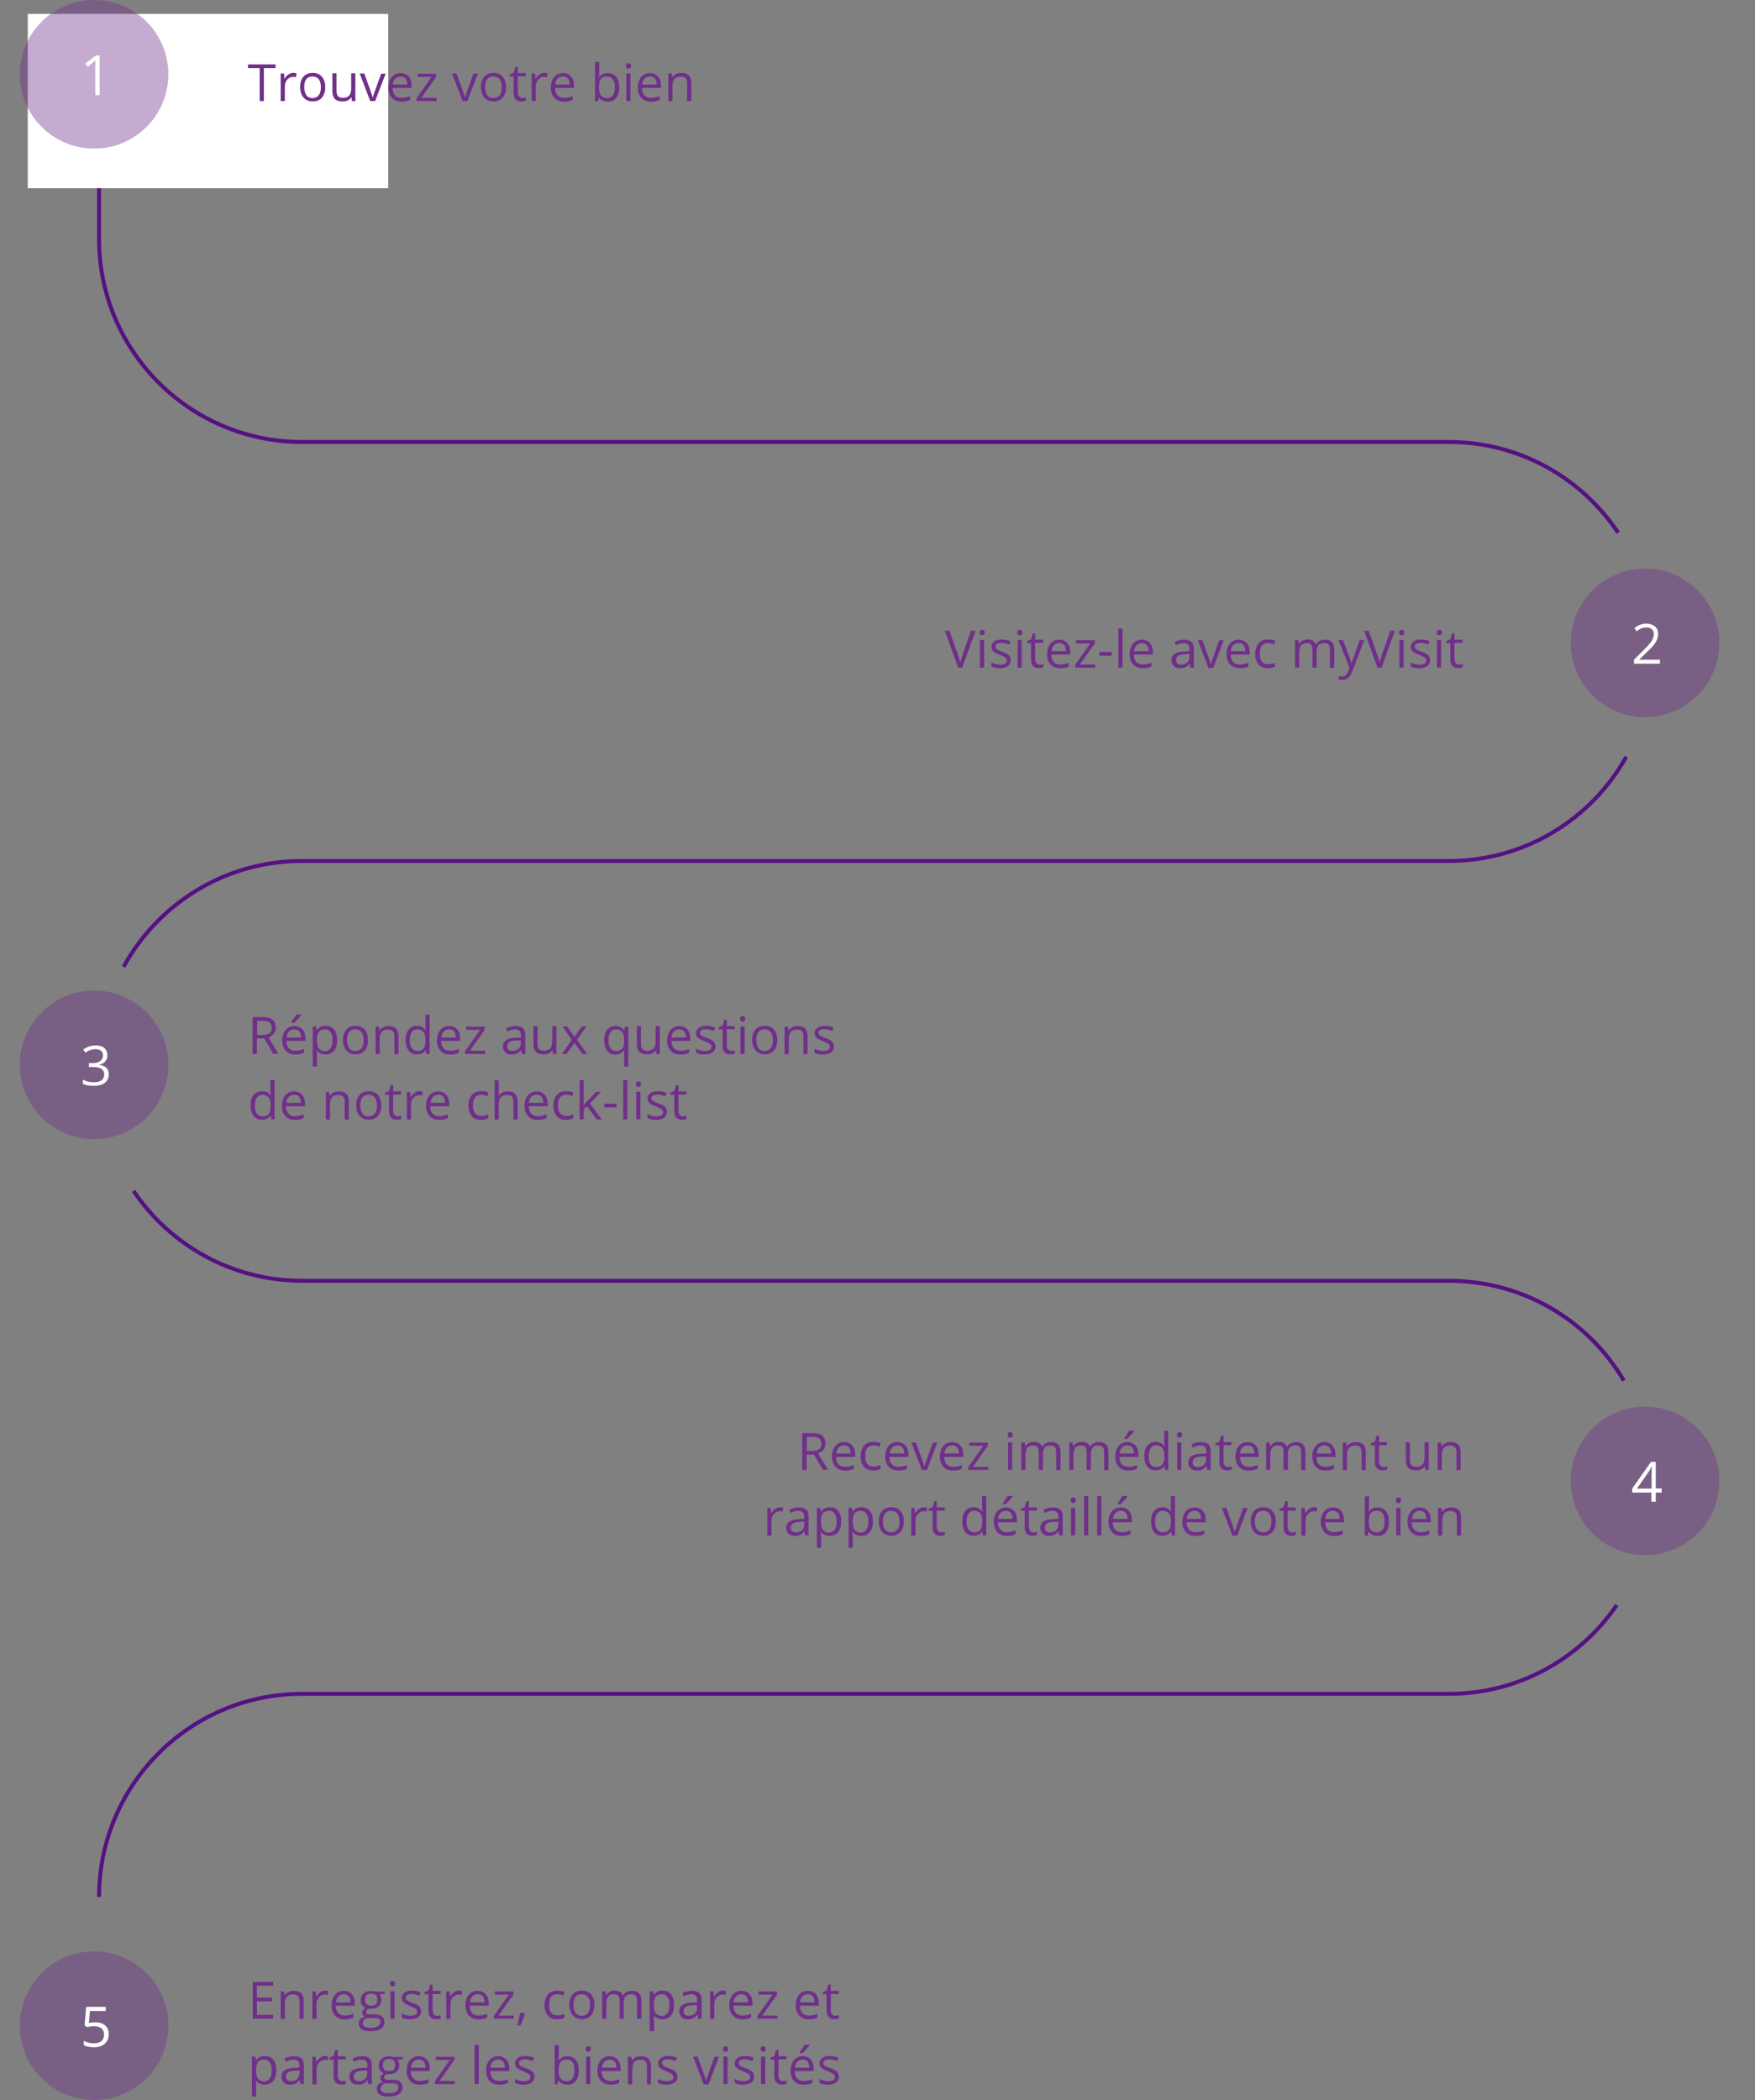 <?xml version="1.0" encoding="utf-8"?>
<!-- Generator: Adobe Illustrator 25.4.1, SVG Export Plug-In . SVG Version: 6.00 Build 0)  -->
<svg version="1.1" id="Calque_1" xmlns="http://www.w3.org/2000/svg" xmlns:xlink="http://www.w3.org/1999/xlink" x="0px" y="0px"
	 viewBox="0 0 886 1060" style="enable-background:new 0 0 886 1060;" xml:space="preserve">
<rect x="0" y="0" width="886" height="1060" fill="#808080" stroke="none"/>
<style type="text/css">
	.st0{fill:none;stroke:#551183;stroke-width:2;}
	.st1{fill-rule:evenodd;clip-rule:evenodd;fill:#FFFFFF;}
	.st2{opacity:0.4;fill-rule:evenodd;clip-rule:evenodd;fill:#702F8A;enable-background:new    ;}
	.st3{enable-background:new    ;}
	.st4{fill:#FFFFFF;}
	.st5{fill:#702F8A;}
</style>
<g id="Page-1">
	<g id="LP_MYVISIT-DK" transform="translate(-358, -3100)">
		<g id="FONCTIONNEMENT" transform="translate(358, 2815)">
			<g id="_x30_1" transform="translate(0, 285)">
				<path id="Stroke-1_00000026857052760403038600000016791686424020698022_" class="st0" d="M816.2,810.2
					c-18.5,27-49.5,44.8-84.7,44.8h-579C95.9,855,50,900.9,50,957.5"/>
				<path id="Stroke-1_00000178188048346093941590000009522587740626121622_" class="st0" d="M67.4,601.1
					c18.4,27.4,49.7,45.4,85.1,45.4h579c37.6,0,70.5,20.2,88.3,50.4"/>
				<path id="Stroke-1_00000024705034199414759350000005660802234817551514_" class="st0" d="M821,382
					c-17.5,31.4-51.1,52.6-89.6,52.6h-579c-38.8,0-72.6,21.6-90,53.4"/>
				<path id="Stroke-1" class="st0" d="M50,15v105.6c0,56.6,45.9,102.5,102.5,102.5h579c35.6,0,67,18.2,85.4,45.8"/>
				<rect id="Rectangle_00000128476963988448517770000002299275159925578121_" x="14" y="7" class="st1" width="182" height="88"/>
				<circle id="Oval-Copy-6" class="st2" cx="47.5" cy="37.5" r="37.5"/>
				<circle id="Oval-Copy-9" class="st2" cx="47.5" cy="537.5" r="37.5"/>
				<circle id="Oval-Copy-10" class="st2" cx="47.5" cy="1022.5" r="37.5"/>
				<circle id="Oval-Copy-7" class="st2" cx="830.5" cy="324.5" r="37.5"/>
				<circle id="Oval-Copy-8" class="st2" cx="830.5" cy="747.5" r="37.5"/>
				<g class="st3">
					<path class="st4" d="M50.3,48h-2.2V33.8c0-1.2,0-2.3,0.1-3.4c-0.2,0.2-0.4,0.4-0.6,0.6c-0.2,0.2-1.3,1.1-3.3,2.7l-1.2-1.6
						l5.3-4.1h1.9V48z"/>
				</g>
				<g class="st3">
					<path class="st4" d="M54.2,532.7c0,1.3-0.4,2.3-1.1,3.1c-0.7,0.8-1.7,1.4-3,1.6v0.1c1.6,0.2,2.8,0.7,3.6,1.5
						c0.8,0.8,1.2,1.9,1.2,3.2c0,1.9-0.7,3.4-2,4.4c-1.3,1-3.2,1.5-5.6,1.5c-1.1,0-2-0.1-2.9-0.2c-0.9-0.2-1.7-0.4-2.6-0.8V545
						c0.9,0.4,1.8,0.8,2.8,1c1,0.2,1.9,0.3,2.8,0.3c3.5,0,5.2-1.4,5.2-4.1c0-2.4-1.9-3.6-5.7-3.6h-2v-2h2c1.6,0,2.8-0.3,3.7-1
						c0.9-0.7,1.4-1.6,1.4-2.9c0-1-0.3-1.7-1-2.3c-0.7-0.6-1.6-0.8-2.7-0.8c-0.9,0-1.7,0.1-2.5,0.4c-0.8,0.2-1.7,0.7-2.7,1.3
						l-1.1-1.5c0.8-0.6,1.8-1.2,2.8-1.5c1.1-0.4,2.2-0.6,3.4-0.6c1.9,0,3.4,0.4,4.5,1.3C53.7,529.9,54.2,531.2,54.2,532.7z"/>
				</g>
				<g class="st3">
					<path class="st4" d="M48.1,1020.8c2.1,0,3.8,0.5,5,1.6c1.2,1,1.8,2.5,1.8,4.3c0,2.1-0.7,3.7-2,4.9c-1.3,1.2-3.1,1.8-5.4,1.8
						c-2.3,0-4-0.4-5.2-1.1v-2.2c0.6,0.4,1.4,0.7,2.4,1c0.9,0.2,1.9,0.3,2.8,0.3c1.6,0,2.9-0.4,3.7-1.1c0.9-0.8,1.3-1.8,1.3-3.3
						c0-2.8-1.7-4.2-5.1-4.2c-0.9,0-2,0.1-3.5,0.4l-1.2-0.8l0.8-9.4h9.9v2.1h-8l-0.5,6C46,1020.9,47.1,1020.8,48.1,1020.8z"/>
				</g>
				<g class="st3">
					<path class="st4" d="M838,335h-13.1v-2l5.3-5.3c1.6-1.6,2.7-2.8,3.2-3.5s0.9-1.4,1.1-2s0.4-1.4,0.4-2.1c0-1.1-0.3-1.9-1-2.5
						s-1.5-0.9-2.7-0.9c-0.8,0-1.6,0.1-2.4,0.4c-0.7,0.3-1.6,0.8-2.5,1.5l-1.2-1.5c1.8-1.5,3.8-2.3,6-2.3c1.9,0,3.3,0.5,4.4,1.4
						s1.6,2.3,1.6,3.9c0,1.3-0.4,2.5-1.1,3.8s-2,2.8-4,4.7l-4.4,4.3v0.1H838V335z"/>
				</g>
				<g class="st3">
					<path class="st4" d="M838.9,753.4h-3v4.6h-2.2v-4.6h-9.7v-2l9.5-13.5h2.4v13.4h3V753.4z M833.8,751.3v-6.6c0-1.3,0-2.8,0.1-4.4
						h-0.1c-0.4,0.9-0.8,1.6-1.2,2.2l-6.2,8.9H833.8z"/>
				</g>
				<g class="st3">
					<path class="st5" d="M133.3,51h-2.2V34.4h-5.9v-1.9h13.9v1.9h-5.9V51z"/>
					<path class="st5" d="M148,36.8c0.6,0,1.2,0.1,1.7,0.2l-0.3,2c-0.6-0.1-1.1-0.2-1.5-0.2c-1.1,0-2.1,0.5-2.9,1.4
						s-1.2,2.1-1.2,3.4V51h-2.1V37.1h1.7l0.2,2.6h0.1c0.5-0.9,1.1-1.6,1.9-2.1S147.1,36.8,148,36.8z"/>
					<path class="st5" d="M164.2,44c0,2.3-0.6,4-1.7,5.3c-1.1,1.3-2.7,1.9-4.7,1.9c-1.2,0-2.3-0.3-3.3-0.9s-1.7-1.4-2.2-2.5
						s-0.8-2.4-0.8-3.8c0-2.3,0.6-4,1.7-5.3c1.1-1.3,2.7-1.9,4.7-1.9c1.9,0,3.5,0.6,4.6,1.9S164.2,41.8,164.2,44z M153.6,44
						c0,1.8,0.4,3.1,1.1,4.1s1.8,1.4,3.1,1.4s2.4-0.5,3.1-1.4c0.7-0.9,1.1-2.3,1.1-4.1c0-1.8-0.4-3.1-1.1-4
						c-0.7-0.9-1.8-1.4-3.2-1.4c-1.4,0-2.4,0.5-3.1,1.4S153.6,42.2,153.6,44z"/>
					<path class="st5" d="M169.9,37.1v9c0,1.1,0.3,2,0.8,2.5s1.3,0.8,2.4,0.8c1.5,0,2.5-0.4,3.2-1.2s1-2.1,1-3.9v-7.3h2.1V51h-1.7
						l-0.3-1.9h-0.1c-0.4,0.7-1,1.2-1.8,1.6s-1.6,0.5-2.6,0.5c-1.7,0-3-0.4-3.8-1.2s-1.3-2.1-1.3-3.9v-9.1H169.9z"/>
					<path class="st5" d="M186.9,51l-5.3-13.9h2.3l3,8.3c0.7,1.9,1.1,3.2,1.2,3.8h0.1c0.1-0.4,0.4-1.4,0.9-2.8
						c0.5-1.4,1.6-4.5,3.3-9.2h2.3L189.4,51H186.9z"/>
					<path class="st5" d="M202.8,51.3c-2.1,0-3.7-0.6-4.9-1.9s-1.8-3-1.8-5.2c0-2.2,0.6-4,1.7-5.3s2.6-2,4.4-2
						c1.7,0,3.1,0.6,4.1,1.7c1,1.1,1.5,2.7,1.5,4.5v1.3h-9.6c0,1.6,0.5,2.9,1.2,3.7s1.9,1.3,3.3,1.3c1.5,0,3-0.3,4.4-0.9v1.9
						c-0.7,0.3-1.4,0.6-2.1,0.7C204.5,51.2,203.7,51.3,202.8,51.3z M202.2,38.6c-1.1,0-2,0.4-2.7,1.1s-1.1,1.7-1.2,3h7.3
						c0-1.3-0.3-2.3-0.9-3.1C204.2,39,203.3,38.6,202.2,38.6z"/>
					<path class="st5" d="M220.4,51h-10.1v-1.4l7.6-10.8h-7.1v-1.6h9.4v1.6l-7.5,10.6h7.7V51z"/>
					<path class="st5" d="M233.5,51l-5.3-13.9h2.3l3,8.3c0.7,1.9,1.1,3.2,1.2,3.8h0.1c0.1-0.4,0.4-1.4,0.9-2.8
						c0.5-1.4,1.6-4.5,3.3-9.2h2.3L235.9,51H233.5z"/>
					<path class="st5" d="M255.5,44c0,2.3-0.6,4-1.7,5.3c-1.1,1.3-2.7,1.9-4.7,1.9c-1.2,0-2.3-0.3-3.3-0.9s-1.7-1.4-2.2-2.5
						s-0.8-2.4-0.8-3.8c0-2.3,0.6-4,1.7-5.3c1.1-1.3,2.7-1.9,4.7-1.9c1.9,0,3.5,0.6,4.6,1.9S255.5,41.8,255.5,44z M244.9,44
						c0,1.8,0.4,3.1,1.1,4.1s1.8,1.4,3.1,1.4s2.4-0.5,3.1-1.4c0.7-0.9,1.1-2.3,1.1-4.1c0-1.8-0.4-3.1-1.1-4
						c-0.7-0.9-1.8-1.4-3.2-1.4c-1.4,0-2.4,0.5-3.1,1.4S244.9,42.2,244.9,44z"/>
					<path class="st5" d="M263.6,49.5c0.4,0,0.7,0,1.1-0.1c0.3-0.1,0.6-0.1,0.8-0.2v1.6c-0.2,0.1-0.6,0.2-1,0.3
						c-0.4,0.1-0.8,0.1-1.2,0.1c-2.7,0-4-1.4-4-4.3v-8.3h-2v-1l2-0.9l0.9-3h1.2v3.2h4v1.6h-4v8.2c0,0.8,0.2,1.5,0.6,1.9
						S263,49.5,263.6,49.5z"/>
					<path class="st5" d="M274.7,36.8c0.6,0,1.2,0.1,1.7,0.2l-0.3,2c-0.6-0.1-1.1-0.2-1.5-0.2c-1.1,0-2.1,0.5-2.9,1.4
						s-1.2,2.1-1.2,3.4V51h-2.1V37.1h1.7l0.2,2.6h0.1c0.5-0.9,1.1-1.6,1.9-2.1S273.8,36.8,274.7,36.8z"/>
					<path class="st5" d="M284.8,51.3c-2.1,0-3.7-0.6-4.9-1.9s-1.8-3-1.8-5.2c0-2.2,0.6-4,1.7-5.3s2.6-2,4.4-2
						c1.7,0,3.1,0.6,4.1,1.7c1,1.1,1.5,2.7,1.5,4.5v1.3h-9.6c0,1.6,0.5,2.9,1.2,3.7s1.9,1.3,3.3,1.3c1.5,0,3-0.3,4.4-0.9v1.9
						c-0.7,0.3-1.4,0.6-2.1,0.7C286.6,51.2,285.8,51.3,284.8,51.3z M284.2,38.6c-1.1,0-2,0.4-2.7,1.1s-1.1,1.7-1.2,3h7.3
						c0-1.3-0.3-2.3-0.9-3.1C286.2,39,285.4,38.6,284.2,38.6z"/>
					<path class="st5" d="M306.8,36.9c1.8,0,3.2,0.6,4.3,1.9c1,1.2,1.5,3,1.5,5.3s-0.5,4.1-1.5,5.3c-1,1.3-2.4,1.9-4.2,1.9
						c-0.9,0-1.7-0.2-2.5-0.5c-0.7-0.3-1.4-0.8-1.9-1.5h-0.2l-0.4,1.8h-1.5V31.2h2.1V36c0,1.1,0,2-0.1,2.9h0.1
						C303.4,37.6,304.8,36.9,306.8,36.9z M306.5,38.6c-1.4,0-2.5,0.4-3.1,1.2c-0.6,0.8-1,2.2-1,4.2s0.3,3.4,1,4.2
						c0.7,0.8,1.7,1.3,3.1,1.3c1.3,0,2.3-0.5,2.9-1.4c0.6-0.9,1-2.3,1-4.1c0-1.8-0.3-3.2-1-4S307.8,38.6,306.5,38.6z"/>
					<path class="st5" d="M316,33.3c0-0.5,0.1-0.8,0.4-1.1c0.2-0.2,0.5-0.3,0.9-0.3c0.3,0,0.6,0.1,0.9,0.3s0.4,0.6,0.4,1.1
						s-0.1,0.8-0.4,1.1c-0.2,0.2-0.5,0.3-0.9,0.3c-0.4,0-0.7-0.1-0.9-0.3C316.2,34.1,316,33.8,316,33.3z M318.3,51h-2.1V37.1h2.1V51
						z"/>
					<path class="st5" d="M328.7,51.3c-2.1,0-3.7-0.6-4.9-1.9s-1.8-3-1.8-5.2c0-2.2,0.6-4,1.7-5.3s2.6-2,4.4-2
						c1.7,0,3.1,0.6,4.1,1.7c1,1.1,1.5,2.7,1.5,4.5v1.3h-9.6c0,1.6,0.5,2.9,1.2,3.7s1.9,1.3,3.3,1.3c1.5,0,3-0.3,4.4-0.9v1.9
						c-0.7,0.3-1.4,0.6-2.1,0.7C330.4,51.2,329.6,51.3,328.7,51.3z M328.1,38.6c-1.1,0-2,0.4-2.7,1.1s-1.1,1.7-1.2,3h7.3
						c0-1.3-0.3-2.3-0.9-3.1C330,39,329.2,38.6,328.1,38.6z"/>
					<path class="st5" d="M346.9,51v-9c0-1.1-0.3-2-0.8-2.5s-1.3-0.8-2.4-0.8c-1.5,0-2.5,0.4-3.2,1.2s-1,2.1-1,3.9V51h-2.1V37.1h1.7
						l0.3,1.9h0.1c0.4-0.7,1-1.2,1.8-1.6c0.8-0.4,1.6-0.6,2.6-0.6c1.7,0,2.9,0.4,3.8,1.2c0.8,0.8,1.3,2.1,1.3,3.9V51H346.9z"/>
				</g>
				<g class="st3">
					<path class="st5" d="M129.7,524.3v7.7h-2.2v-18.6h5.1c2.3,0,4,0.4,5,1.3s1.6,2.2,1.6,3.9c0,2.5-1.2,4.1-3.7,5l5,8.3h-2.6
						l-4.5-7.7H129.7z M129.7,522.4h3c1.5,0,2.6-0.3,3.4-0.9c0.7-0.6,1.1-1.5,1.1-2.7c0-1.2-0.4-2.1-1.1-2.7s-1.9-0.8-3.5-0.8h-2.8
						V522.4z"/>
					<path class="st5" d="M149.2,532.3c-2.1,0-3.7-0.6-4.9-1.9c-1.2-1.3-1.8-3-1.8-5.2c0-2.2,0.6-4,1.7-5.3s2.6-2,4.4-2
						c1.7,0,3.1,0.6,4.1,1.7c1,1.1,1.5,2.7,1.5,4.5v1.3h-9.6c0,1.6,0.5,2.9,1.2,3.7s1.9,1.3,3.3,1.3c1.5,0,3-0.3,4.4-0.9v1.9
						c-0.7,0.3-1.4,0.6-2.1,0.7C150.9,532.2,150.1,532.3,149.2,532.3z M148.6,519.6c-1.1,0-2,0.4-2.7,1.1s-1.1,1.7-1.2,3h7.3
						c0-1.3-0.3-2.3-0.9-3.1C150.6,520,149.7,519.6,148.6,519.6z M147.1,515.9c0.4-0.5,0.8-1.2,1.3-1.9s0.8-1.4,1.1-1.9h2.6v0.3
						c-0.4,0.5-0.9,1.2-1.7,2s-1.4,1.4-1.9,1.9h-1.4V515.9z"/>
					<path class="st5" d="M164.4,532.3c-0.9,0-1.7-0.2-2.5-0.5c-0.7-0.3-1.4-0.8-1.9-1.5h-0.2c0.1,0.8,0.2,1.6,0.2,2.3v5.7h-2.1
						v-20.2h1.7l0.3,1.9h0.1c0.5-0.8,1.2-1.3,1.9-1.7s1.5-0.5,2.5-0.5c1.8,0,3.3,0.6,4.3,1.9s1.5,3,1.5,5.3c0,2.3-0.5,4.1-1.5,5.3
						C167.6,531.6,166.2,532.3,164.4,532.3z M164.1,519.6c-1.4,0-2.5,0.4-3.1,1.2s-1,2-1,3.8v0.5c0,2,0.3,3.4,1,4.2
						c0.7,0.8,1.7,1.3,3.1,1.3c1.2,0,2.1-0.5,2.8-1.5s1-2.3,1-4c0-1.7-0.3-3.1-1-4C166.3,520.1,165.3,519.6,164.1,519.6z"/>
					<path class="st5" d="M185.8,525c0,2.3-0.6,4-1.7,5.3c-1.1,1.3-2.7,1.9-4.7,1.9c-1.2,0-2.3-0.3-3.3-0.9c-1-0.6-1.7-1.4-2.2-2.5
						s-0.8-2.4-0.8-3.8c0-2.3,0.6-4,1.7-5.3c1.1-1.3,2.7-1.9,4.7-1.9c1.9,0,3.5,0.6,4.6,1.9S185.8,522.8,185.8,525z M175.2,525
						c0,1.8,0.4,3.1,1.1,4.1s1.8,1.4,3.1,1.4s2.4-0.5,3.1-1.4c0.7-0.9,1.1-2.3,1.1-4.1c0-1.8-0.4-3.1-1.1-4
						c-0.7-0.9-1.8-1.4-3.2-1.4c-1.4,0-2.4,0.5-3.1,1.4S175.2,523.2,175.2,525z"/>
					<path class="st5" d="M199.1,532v-9c0-1.1-0.3-2-0.8-2.5s-1.3-0.8-2.4-0.8c-1.5,0-2.5,0.4-3.2,1.2s-1,2.1-1,3.9v7.3h-2.1v-13.9
						h1.7l0.3,1.9h0.1c0.4-0.7,1-1.2,1.8-1.6c0.8-0.4,1.6-0.6,2.6-0.6c1.7,0,2.9,0.4,3.8,1.2c0.8,0.8,1.3,2.1,1.3,3.9v9.1H199.1z"/>
					<path class="st5" d="M215,530.1h-0.1c-1,1.4-2.4,2.1-4.4,2.1c-1.8,0-3.2-0.6-4.2-1.9c-1-1.2-1.5-3-1.5-5.3s0.5-4.1,1.5-5.3
						s2.4-1.9,4.2-1.9c1.9,0,3.3,0.7,4.3,2.1h0.2l-0.1-1l-0.1-1v-5.7h2.1V532h-1.7L215,530.1z M210.7,530.5c1.4,0,2.5-0.4,3.1-1.2
						c0.6-0.8,1-2,1-3.8v-0.4c0-2-0.3-3.4-1-4.2c-0.7-0.8-1.7-1.3-3.1-1.3c-1.2,0-2.2,0.5-2.8,1.4c-0.7,1-1,2.3-1,4.1
						c0,1.8,0.3,3.1,1,4S209.5,530.5,210.7,530.5z"/>
					<path class="st5" d="M227.3,532.3c-2.1,0-3.7-0.6-4.9-1.9c-1.2-1.3-1.8-3-1.8-5.2c0-2.2,0.6-4,1.7-5.3s2.6-2,4.4-2
						c1.7,0,3.1,0.6,4.1,1.7c1,1.1,1.5,2.7,1.5,4.5v1.3h-9.6c0,1.6,0.5,2.9,1.2,3.7s1.9,1.3,3.3,1.3c1.5,0,3-0.3,4.4-0.9v1.9
						c-0.7,0.3-1.4,0.6-2.1,0.7C229,532.2,228.2,532.3,227.3,532.3z M226.7,519.6c-1.1,0-2,0.4-2.7,1.1s-1.1,1.7-1.2,3h7.3
						c0-1.3-0.3-2.3-0.9-3.1C228.7,520,227.8,519.6,226.7,519.6z"/>
					<path class="st5" d="M244.9,532h-10.1v-1.4l7.6-10.8h-7.1v-1.6h9.4v1.6l-7.5,10.6h7.7V532z"/>
					<path class="st5" d="M263.5,532l-0.4-2H263c-0.7,0.9-1.4,1.5-2.1,1.8s-1.6,0.5-2.6,0.5c-1.4,0-2.5-0.4-3.2-1.1
						c-0.8-0.7-1.2-1.7-1.2-3c0-2.8,2.2-4.3,6.7-4.4l2.4-0.1v-0.9c0-1.1-0.2-1.9-0.7-2.4c-0.5-0.5-1.2-0.8-2.3-0.8
						c-1.2,0-2.5,0.4-3.9,1.1l-0.6-1.6c0.7-0.4,1.4-0.7,2.3-0.9s1.6-0.3,2.5-0.3c1.7,0,2.9,0.4,3.7,1.1s1.2,1.9,1.2,3.5v9.5H263.5z
						 M258.7,530.5c1.3,0,2.3-0.4,3.1-1.1s1.1-1.7,1.1-3v-1.3l-2.1,0.1c-1.7,0.1-2.9,0.3-3.6,0.8c-0.7,0.5-1.1,1.2-1.1,2.2
						c0,0.8,0.2,1.3,0.7,1.7S257.9,530.5,258.7,530.5z"/>
					<path class="st5" d="M271.4,518.1v9c0,1.1,0.3,2,0.8,2.5s1.3,0.8,2.4,0.8c1.5,0,2.5-0.4,3.2-1.2s1-2.1,1-3.9v-7.3h2.1V532h-1.7
						l-0.3-1.9h-0.1c-0.4,0.7-1,1.2-1.8,1.6c-0.8,0.4-1.6,0.5-2.6,0.5c-1.7,0-3-0.4-3.8-1.2c-0.8-0.8-1.3-2.1-1.3-3.9v-9.1H271.4z"
						/>
					<path class="st5" d="M288.7,524.9l-4.8-6.8h2.4l3.7,5.3l3.7-5.3h2.4l-4.8,6.8l5.1,7.1h-2.4l-3.9-5.6L286,532h-2.4L288.7,524.9z
						"/>
					<path class="st5" d="M310.7,532.3c-1.8,0-3.2-0.6-4.2-1.9c-1-1.3-1.5-3-1.5-5.3c0-2.3,0.5-4.1,1.5-5.3s2.4-1.9,4.2-1.9
						c1.9,0,3.4,0.7,4.4,2.2h0.1l0.3-1.9h1.7v20.2h-2.1v-6c0-0.8,0-1.6,0.1-2.2H315C314.1,531.5,312.6,532.3,310.7,532.3z
						 M311,530.5c1.4,0,2.4-0.4,3.1-1.1s1-2,1-3.8v-0.5c0-1.9-0.3-3.3-1-4.2s-1.7-1.3-3.1-1.3c-1.2,0-2.2,0.5-2.8,1.4
						c-0.7,1-1,2.3-1,4.1s0.3,3.1,1,4C308.7,530,309.7,530.5,311,530.5z"/>
					<path class="st5" d="M323.6,518.1v9c0,1.1,0.3,2,0.8,2.5s1.3,0.8,2.4,0.8c1.5,0,2.5-0.4,3.2-1.2s1-2.1,1-3.9v-7.3h2.1V532h-1.7
						l-0.3-1.9H331c-0.4,0.7-1,1.2-1.8,1.6c-0.8,0.4-1.6,0.5-2.6,0.5c-1.7,0-3-0.4-3.8-1.2c-0.8-0.8-1.3-2.1-1.3-3.9v-9.1H323.6z"/>
					<path class="st5" d="M343.5,532.3c-2.1,0-3.7-0.6-4.9-1.9c-1.2-1.3-1.8-3-1.8-5.2c0-2.2,0.6-4,1.7-5.3s2.6-2,4.4-2
						c1.7,0,3.1,0.6,4.1,1.7c1,1.1,1.5,2.7,1.5,4.5v1.3H339c0,1.6,0.5,2.9,1.2,3.7s1.9,1.3,3.3,1.3c1.5,0,3-0.3,4.4-0.9v1.9
						c-0.7,0.3-1.4,0.6-2.1,0.7C345.2,532.2,344.4,532.3,343.5,532.3z M342.9,519.6c-1.1,0-2,0.4-2.7,1.1s-1.1,1.7-1.2,3h7.3
						c0-1.3-0.3-2.3-0.9-3.1C344.9,520,344,519.6,342.9,519.6z"/>
					<path class="st5" d="M361.2,528.2c0,1.3-0.5,2.3-1.4,3c-1,0.7-2.3,1.1-4.1,1.1c-1.8,0-3.3-0.3-4.3-0.9v-2
						c0.7,0.3,1.4,0.6,2.2,0.8s1.5,0.3,2.2,0.3c1.1,0,1.9-0.2,2.5-0.5c0.6-0.4,0.9-0.9,0.9-1.6c0-0.5-0.2-1-0.7-1.4
						c-0.5-0.4-1.4-0.8-2.7-1.4c-1.3-0.5-2.2-0.9-2.8-1.3c-0.5-0.4-1-0.8-1.2-1.2s-0.4-1-0.4-1.6c0-1.1,0.5-2,1.4-2.7
						c0.9-0.7,2.2-1,3.8-1c1.5,0,3,0.3,4.4,0.9l-0.7,1.7c-1.4-0.6-2.7-0.9-3.8-0.9c-1,0-1.8,0.2-2.3,0.5s-0.8,0.7-0.8,1.3
						c0,0.4,0.1,0.7,0.3,1s0.5,0.5,0.9,0.7s1.2,0.6,2.4,1c1.7,0.6,2.8,1.2,3.3,1.8S361.2,527.3,361.2,528.2z"/>
					<path class="st5" d="M369.1,530.5c0.4,0,0.7,0,1.1-0.1c0.3-0.1,0.6-0.1,0.8-0.2v1.6c-0.2,0.1-0.6,0.2-1,0.3s-0.8,0.1-1.2,0.1
						c-2.7,0-4-1.4-4-4.3v-8.3h-2v-1l2-0.9l0.9-3h1.2v3.2h4v1.6h-4v8.2c0,0.8,0.2,1.5,0.6,1.9S368.4,530.5,369.1,530.5z"/>
					<path class="st5" d="M373.6,514.3c0-0.5,0.1-0.8,0.4-1.1c0.2-0.2,0.5-0.3,0.9-0.3c0.3,0,0.6,0.1,0.9,0.3s0.4,0.6,0.4,1.1
						s-0.1,0.8-0.4,1.1c-0.2,0.2-0.5,0.3-0.9,0.3c-0.4,0-0.7-0.1-0.9-0.3C373.7,515.1,373.6,514.8,373.6,514.3z M375.9,532h-2.1
						v-13.9h2.1V532z"/>
					<path class="st5" d="M392.4,525c0,2.3-0.6,4-1.7,5.3c-1.1,1.3-2.7,1.9-4.7,1.9c-1.2,0-2.3-0.3-3.3-0.9c-1-0.6-1.7-1.4-2.2-2.5
						s-0.8-2.4-0.8-3.8c0-2.3,0.6-4,1.7-5.3c1.1-1.3,2.7-1.9,4.7-1.9c1.9,0,3.5,0.6,4.6,1.9S392.4,522.8,392.4,525z M381.8,525
						c0,1.8,0.4,3.1,1.1,4.1s1.8,1.4,3.1,1.4s2.4-0.5,3.1-1.4c0.7-0.9,1.1-2.3,1.1-4.1c0-1.8-0.4-3.1-1.1-4
						c-0.7-0.9-1.8-1.4-3.2-1.4c-1.4,0-2.4,0.5-3.1,1.4S381.8,523.2,381.8,525z"/>
					<path class="st5" d="M405.6,532v-9c0-1.1-0.3-2-0.8-2.5s-1.3-0.8-2.4-0.8c-1.5,0-2.5,0.4-3.2,1.2s-1,2.1-1,3.9v7.3h-2.1v-13.9
						h1.7l0.3,1.9h0.1c0.4-0.7,1-1.2,1.8-1.6c0.8-0.4,1.6-0.6,2.6-0.6c1.7,0,2.9,0.4,3.8,1.2c0.8,0.8,1.3,2.1,1.3,3.9v9.1H405.6z"/>
					<path class="st5" d="M421,528.2c0,1.3-0.5,2.3-1.4,3c-1,0.7-2.3,1.1-4.1,1.1c-1.8,0-3.3-0.3-4.3-0.9v-2
						c0.7,0.3,1.4,0.6,2.2,0.8s1.5,0.3,2.2,0.3c1.1,0,1.9-0.2,2.5-0.5c0.6-0.4,0.9-0.9,0.9-1.6c0-0.5-0.2-1-0.7-1.4
						c-0.5-0.4-1.4-0.8-2.7-1.4c-1.3-0.5-2.2-0.9-2.8-1.3c-0.5-0.4-1-0.8-1.2-1.2s-0.4-1-0.4-1.6c0-1.1,0.5-2,1.4-2.7
						c0.9-0.7,2.2-1,3.8-1c1.5,0,3,0.3,4.4,0.9l-0.7,1.7c-1.4-0.6-2.7-0.9-3.8-0.9c-1,0-1.8,0.2-2.3,0.5s-0.8,0.7-0.8,1.3
						c0,0.4,0.1,0.7,0.3,1s0.5,0.5,0.9,0.7s1.2,0.6,2.4,1c1.7,0.6,2.8,1.2,3.3,1.8S421,527.3,421,528.2z"/>
				</g>
				<g class="st3">
					<path class="st5" d="M136.7,563.1h-0.1c-1,1.4-2.4,2.1-4.4,2.1c-1.8,0-3.2-0.6-4.2-1.9s-1.5-3-1.5-5.3c0-2.3,0.5-4.1,1.5-5.3
						s2.4-1.9,4.2-1.9c1.9,0,3.3,0.7,4.3,2.1h0.2l-0.1-1l-0.1-1v-5.7h2.1V565H137L136.7,563.1z M132.5,563.5c1.4,0,2.5-0.4,3.1-1.2
						c0.6-0.8,1-2,1-3.8v-0.4c0-2-0.3-3.4-1-4.2c-0.7-0.8-1.7-1.3-3.1-1.3c-1.2,0-2.2,0.5-2.8,1.4c-0.7,1-1,2.3-1,4.1
						c0,1.8,0.3,3.1,1,4C130.3,563,131.2,563.5,132.5,563.5z"/>
					<path class="st5" d="M149,565.3c-2.1,0-3.7-0.6-4.9-1.9c-1.2-1.3-1.8-3-1.8-5.2c0-2.2,0.6-4,1.7-5.3s2.6-2,4.4-2
						c1.7,0,3.1,0.6,4.1,1.7s1.5,2.7,1.5,4.5v1.3h-9.6c0,1.6,0.5,2.9,1.2,3.7c0.8,0.8,1.9,1.3,3.3,1.3c1.5,0,3-0.3,4.4-0.9v1.9
						c-0.7,0.3-1.4,0.6-2.1,0.7C150.8,565.2,150,565.3,149,565.3z M148.5,552.6c-1.1,0-2,0.4-2.7,1.1c-0.7,0.7-1.1,1.7-1.2,3h7.3
						c0-1.3-0.3-2.3-0.9-3.1C150.4,553,149.6,552.6,148.5,552.6z"/>
					<path class="st5" d="M174,565v-9c0-1.1-0.3-2-0.8-2.5s-1.3-0.8-2.4-0.8c-1.5,0-2.5,0.4-3.2,1.2s-1,2.1-1,3.9v7.3h-2.1v-13.9
						h1.7l0.3,1.9h0.1c0.4-0.7,1-1.2,1.8-1.6c0.8-0.4,1.6-0.6,2.6-0.6c1.7,0,2.9,0.4,3.8,1.2s1.3,2.1,1.3,3.9v9.1H174z"/>
					<path class="st5" d="M192.5,558c0,2.3-0.6,4-1.7,5.3s-2.7,1.9-4.7,1.9c-1.2,0-2.3-0.3-3.3-0.9s-1.7-1.4-2.2-2.5
						s-0.8-2.4-0.8-3.8c0-2.3,0.6-4,1.7-5.3s2.7-1.9,4.7-1.9c1.9,0,3.5,0.6,4.6,1.9S192.5,555.8,192.5,558z M181.9,558
						c0,1.8,0.4,3.1,1.1,4.1c0.7,0.9,1.8,1.4,3.1,1.4s2.4-0.5,3.1-1.4c0.7-0.9,1.1-2.3,1.1-4.1c0-1.8-0.4-3.1-1.1-4
						s-1.8-1.4-3.2-1.4c-1.4,0-2.4,0.5-3.1,1.4C182.2,554.9,181.9,556.2,181.9,558z"/>
					<path class="st5" d="M200.7,563.5c0.4,0,0.7,0,1.1-0.1c0.3-0.1,0.6-0.1,0.8-0.2v1.6c-0.2,0.1-0.6,0.2-1,0.3s-0.8,0.1-1.2,0.1
						c-2.7,0-4-1.4-4-4.3v-8.3h-2v-1l2-0.9l0.9-3h1.2v3.2h4v1.6h-4v8.2c0,0.8,0.2,1.5,0.6,1.9C199.4,563.3,200,563.5,200.7,563.5z"
						/>
					<path class="st5" d="M211.7,550.8c0.6,0,1.2,0.1,1.7,0.2l-0.3,2c-0.6-0.1-1.1-0.2-1.5-0.2c-1.1,0-2.1,0.5-2.9,1.4
						s-1.2,2.1-1.2,3.4v7.5h-2.1v-13.9h1.7l0.2,2.6h0.1c0.5-0.9,1.1-1.6,1.9-2.1C210,551.1,210.8,550.8,211.7,550.8z"/>
					<path class="st5" d="M221.8,565.3c-2.1,0-3.7-0.6-4.9-1.9c-1.2-1.3-1.8-3-1.8-5.2c0-2.2,0.6-4,1.7-5.3s2.6-2,4.4-2
						c1.7,0,3.1,0.6,4.1,1.7s1.5,2.7,1.5,4.5v1.3h-9.6c0,1.6,0.5,2.9,1.2,3.7c0.8,0.8,1.9,1.3,3.3,1.3c1.5,0,3-0.3,4.4-0.9v1.9
						c-0.7,0.3-1.4,0.6-2.1,0.7C223.6,565.2,222.8,565.3,221.8,565.3z M221.3,552.6c-1.1,0-2,0.4-2.7,1.1c-0.7,0.7-1.1,1.7-1.2,3
						h7.3c0-1.3-0.3-2.3-0.9-3.1C223.2,553,222.4,552.6,221.3,552.6z"/>
					<path class="st5" d="M242.9,565.3c-2,0-3.6-0.6-4.7-1.9s-1.7-3-1.7-5.3c0-2.3,0.6-4.1,1.7-5.4s2.7-1.9,4.8-1.9
						c0.7,0,1.3,0.1,2,0.2c0.7,0.1,1.2,0.3,1.6,0.5l-0.6,1.8c-0.5-0.2-1-0.3-1.5-0.5s-1-0.2-1.5-0.2c-2.8,0-4.2,1.8-4.2,5.4
						c0,1.7,0.3,3,1,3.9s1.7,1.4,3.1,1.4c1.2,0,2.3-0.2,3.6-0.8v1.9C245.4,565,244.3,565.3,242.9,565.3z"/>
					<path class="st5" d="M259.2,565v-9c0-1.1-0.3-2-0.8-2.5s-1.3-0.8-2.4-0.8c-1.5,0-2.5,0.4-3.2,1.2c-0.7,0.8-1,2.1-1,3.9v7.3
						h-2.1v-19.8h2.1v6c0,0.7,0,1.3-0.1,1.8h0.1c0.4-0.7,1-1.2,1.8-1.6s1.6-0.6,2.6-0.6c1.7,0,3,0.4,3.8,1.2s1.3,2.1,1.3,3.9v9.1
						H259.2z"/>
					<path class="st5" d="M271.5,565.3c-2.1,0-3.7-0.6-4.9-1.9c-1.2-1.3-1.8-3-1.8-5.2c0-2.2,0.6-4,1.7-5.3s2.6-2,4.4-2
						c1.7,0,3.1,0.6,4.1,1.7s1.5,2.7,1.5,4.5v1.3H267c0,1.6,0.5,2.9,1.2,3.7c0.8,0.8,1.9,1.3,3.3,1.3c1.5,0,3-0.3,4.4-0.9v1.9
						c-0.7,0.3-1.4,0.6-2.1,0.7C273.3,565.2,272.5,565.3,271.5,565.3z M270.9,552.6c-1.1,0-2,0.4-2.7,1.1c-0.7,0.7-1.1,1.7-1.2,3
						h7.3c0-1.3-0.3-2.3-0.9-3.1C272.9,553,272,552.6,270.9,552.6z"/>
					<path class="st5" d="M285.8,565.3c-2,0-3.6-0.6-4.7-1.9s-1.7-3-1.7-5.3c0-2.3,0.6-4.1,1.7-5.4s2.7-1.9,4.8-1.9
						c0.7,0,1.3,0.1,2,0.2c0.7,0.1,1.2,0.3,1.6,0.5l-0.6,1.8c-0.5-0.2-1-0.3-1.5-0.5s-1-0.2-1.5-0.2c-2.8,0-4.2,1.8-4.2,5.4
						c0,1.7,0.3,3,1,3.9s1.7,1.4,3.1,1.4c1.2,0,2.3-0.2,3.6-0.8v1.9C288.4,565,287.2,565.3,285.8,565.3z"/>
					<path class="st5" d="M294.7,557.9c0.4-0.5,0.9-1.2,1.7-2l4.5-4.8h2.5l-5.6,5.9l6,8h-2.6l-4.9-6.6l-1.6,1.4v5.2h-2.1v-19.8h2.1
						v10.5c0,0.5,0,1.2-0.1,2.2H294.7z"/>
					<path class="st5" d="M305.1,559v-1.9h6.2v1.9H305.1z"/>
					<path class="st5" d="M316.7,565h-2.1v-19.8h2.1V565z"/>
					<path class="st5" d="M321,547.3c0-0.5,0.1-0.8,0.4-1.1s0.5-0.3,0.9-0.3c0.3,0,0.6,0.1,0.9,0.3s0.4,0.6,0.4,1.1
						c0,0.5-0.1,0.8-0.4,1.1c-0.2,0.2-0.5,0.3-0.9,0.3c-0.4,0-0.7-0.1-0.9-0.3C321.1,548.1,321,547.8,321,547.3z M323.3,565h-2.1
						v-13.9h2.1V565z"/>
					<path class="st5" d="M336.7,561.2c0,1.3-0.5,2.3-1.4,3c-1,0.7-2.3,1.1-4.1,1.1c-1.8,0-3.3-0.3-4.3-0.9v-2
						c0.7,0.3,1.4,0.6,2.2,0.8c0.8,0.2,1.5,0.3,2.2,0.3c1.1,0,1.9-0.2,2.5-0.5s0.9-0.9,0.9-1.6c0-0.5-0.2-1-0.7-1.4
						s-1.4-0.8-2.7-1.4c-1.3-0.5-2.2-0.9-2.8-1.3c-0.5-0.4-1-0.8-1.2-1.2s-0.4-1-0.4-1.6c0-1.1,0.5-2,1.4-2.7s2.2-1,3.8-1
						c1.5,0,3,0.3,4.4,0.9l-0.7,1.7c-1.4-0.6-2.7-0.9-3.8-0.9c-1,0-1.8,0.2-2.3,0.5c-0.5,0.3-0.8,0.7-0.8,1.3c0,0.4,0.1,0.7,0.3,1
						c0.2,0.3,0.5,0.5,0.9,0.7c0.4,0.2,1.2,0.6,2.4,1c1.7,0.6,2.8,1.2,3.3,1.8S336.7,560.3,336.7,561.2z"/>
					<path class="st5" d="M344.7,563.5c0.4,0,0.7,0,1.1-0.1c0.3-0.1,0.6-0.1,0.8-0.2v1.6c-0.2,0.1-0.6,0.2-1,0.3s-0.8,0.1-1.2,0.1
						c-2.7,0-4-1.4-4-4.3v-8.3h-2v-1l2-0.9l0.9-3h1.2v3.2h4v1.6h-4v8.2c0,0.8,0.2,1.5,0.6,1.9C343.4,563.3,344,563.5,344.7,563.5z"
						/>
				</g>
				<g class="st3">
					<path class="st5" d="M137.9,1019h-10.3v-18.6h10.3v1.9h-8.2v6h7.7v1.9h-7.7v6.8h8.2V1019z"/>
					<path class="st5" d="M151.2,1019v-9c0-1.1-0.3-2-0.8-2.5s-1.3-0.8-2.4-0.8c-1.5,0-2.5,0.4-3.2,1.2s-1,2.1-1,3.9v7.3h-2.1v-13.9
						h1.7l0.3,1.9h0.1c0.4-0.7,1-1.2,1.8-1.6c0.8-0.4,1.6-0.6,2.6-0.6c1.7,0,2.9,0.4,3.8,1.2s1.3,2.1,1.3,3.9v9.1H151.2z"/>
					<path class="st5" d="M164,1004.8c0.6,0,1.2,0.1,1.7,0.2l-0.3,2c-0.6-0.1-1.1-0.2-1.5-0.2c-1.1,0-2.1,0.5-2.9,1.4
						s-1.2,2.1-1.2,3.4v7.5h-2.1v-13.9h1.7l0.2,2.6h0.1c0.5-0.9,1.1-1.6,1.9-2.1C162.3,1005.1,163.1,1004.8,164,1004.8z"/>
					<path class="st5" d="M174.1,1019.3c-2.1,0-3.7-0.6-4.9-1.9c-1.2-1.3-1.8-3-1.8-5.2c0-2.2,0.6-4,1.7-5.3s2.6-2,4.4-2
						c1.7,0,3.1,0.6,4.1,1.7s1.5,2.7,1.5,4.5v1.3h-9.6c0,1.6,0.5,2.9,1.2,3.7c0.8,0.8,1.9,1.3,3.3,1.3c1.5,0,3-0.3,4.4-0.9v1.9
						c-0.7,0.3-1.4,0.6-2.1,0.7C175.9,1019.2,175.1,1019.3,174.1,1019.3z M173.6,1006.6c-1.1,0-2,0.4-2.7,1.1
						c-0.7,0.7-1.1,1.7-1.2,3h7.3c0-1.3-0.3-2.3-0.9-3.1C175.5,1007,174.7,1006.6,173.6,1006.6z"/>
					<path class="st5" d="M194.2,1005.1v1.3l-2.6,0.3c0.2,0.3,0.4,0.7,0.6,1.2c0.2,0.5,0.3,1,0.3,1.6c0,1.4-0.5,2.5-1.4,3.3
						s-2.2,1.2-3.8,1.2c-0.4,0-0.8,0-1.2-0.1c-0.9,0.5-1.3,1.1-1.3,1.8c0,0.4,0.2,0.7,0.5,0.8c0.3,0.2,0.9,0.3,1.6,0.3h2.5
						c1.5,0,2.7,0.3,3.5,1s1.2,1.6,1.2,2.8c0,1.5-0.6,2.7-1.9,3.5c-1.2,0.8-3,1.2-5.4,1.2c-1.8,0-3.2-0.3-4.2-1
						c-1-0.7-1.5-1.6-1.5-2.9c0-0.8,0.3-1.6,0.8-2.2c0.5-0.6,1.3-1,2.3-1.3c-0.4-0.2-0.7-0.4-0.9-0.7c-0.2-0.3-0.4-0.7-0.4-1.2
						c0-0.5,0.1-1,0.4-1.3s0.7-0.8,1.3-1.1c-0.7-0.3-1.3-0.8-1.8-1.5s-0.7-1.5-0.7-2.4c0-1.5,0.5-2.7,1.4-3.5
						c0.9-0.8,2.2-1.2,3.9-1.2c0.7,0,1.4,0.1,2,0.3H194.2z M183.1,1021.3c0,0.8,0.3,1.3,1,1.7c0.6,0.4,1.5,0.6,2.7,0.6
						c1.8,0,3.1-0.3,3.9-0.8c0.9-0.5,1.3-1.2,1.3-2.2c0-0.8-0.2-1.3-0.7-1.6c-0.5-0.3-1.3-0.4-2.6-0.4h-2.5c-1,0-1.7,0.2-2.2,0.7
						S183.1,1020.5,183.1,1021.3z M184.3,1009.5c0,1,0.3,1.7,0.8,2.2c0.6,0.5,1.3,0.7,2.3,0.7c2.1,0,3.1-1,3.1-3
						c0-2.1-1-3.1-3.1-3.1c-1,0-1.8,0.3-2.3,0.8S184.3,1008.5,184.3,1009.5z"/>
					<path class="st5" d="M196.9,1001.3c0-0.5,0.1-0.8,0.4-1.1s0.5-0.3,0.9-0.3c0.3,0,0.6,0.1,0.9,0.3s0.4,0.6,0.4,1.1
						c0,0.5-0.1,0.8-0.4,1.1c-0.2,0.2-0.5,0.3-0.9,0.3c-0.4,0-0.7-0.1-0.9-0.3C197,1002.1,196.9,1001.8,196.9,1001.3z M199.2,1019
						h-2.1v-13.9h2.1V1019z"/>
					<path class="st5" d="M212.6,1015.2c0,1.3-0.5,2.3-1.4,3c-1,0.7-2.3,1.1-4.1,1.1c-1.8,0-3.3-0.3-4.3-0.9v-2
						c0.7,0.3,1.4,0.6,2.2,0.8c0.8,0.2,1.5,0.3,2.2,0.3c1.1,0,1.9-0.2,2.5-0.5s0.9-0.9,0.9-1.6c0-0.5-0.2-1-0.7-1.4
						s-1.4-0.8-2.7-1.4c-1.3-0.5-2.2-0.9-2.8-1.3c-0.5-0.4-1-0.8-1.2-1.2s-0.4-1-0.4-1.6c0-1.1,0.5-2,1.4-2.7s2.2-1,3.8-1
						c1.5,0,3,0.3,4.4,0.9l-0.7,1.7c-1.4-0.6-2.7-0.9-3.8-0.9c-1,0-1.8,0.2-2.3,0.5c-0.5,0.3-0.8,0.7-0.8,1.3c0,0.4,0.1,0.7,0.3,1
						c0.2,0.3,0.5,0.5,0.9,0.7c0.4,0.2,1.2,0.6,2.4,1c1.7,0.6,2.8,1.2,3.3,1.8S212.6,1014.3,212.6,1015.2z"/>
					<path class="st5" d="M220.6,1017.5c0.4,0,0.7,0,1.1-0.1c0.3-0.1,0.6-0.1,0.8-0.2v1.6c-0.2,0.1-0.6,0.2-1,0.3s-0.8,0.1-1.2,0.1
						c-2.7,0-4-1.4-4-4.3v-8.3h-2v-1l2-0.9l0.9-3h1.2v3.2h4v1.6h-4v8.2c0,0.8,0.2,1.5,0.6,1.9
						C219.3,1017.3,219.9,1017.5,220.6,1017.5z"/>
					<path class="st5" d="M231.6,1004.8c0.6,0,1.2,0.1,1.7,0.2l-0.3,2c-0.6-0.1-1.1-0.2-1.5-0.2c-1.1,0-2.1,0.5-2.9,1.4
						s-1.2,2.1-1.2,3.4v7.5h-2.1v-13.9h1.7l0.2,2.6h0.1c0.5-0.9,1.1-1.6,1.9-2.1C229.9,1005.1,230.7,1004.8,231.6,1004.8z"/>
					<path class="st5" d="M241.7,1019.3c-2.1,0-3.7-0.6-4.9-1.9c-1.2-1.3-1.8-3-1.8-5.2c0-2.2,0.6-4,1.7-5.3s2.6-2,4.4-2
						c1.7,0,3.1,0.6,4.1,1.7s1.5,2.7,1.5,4.5v1.3h-9.6c0,1.6,0.5,2.9,1.2,3.7c0.8,0.8,1.9,1.3,3.3,1.3c1.5,0,3-0.3,4.4-0.9v1.9
						c-0.7,0.3-1.4,0.6-2.1,0.7C243.5,1019.2,242.7,1019.3,241.7,1019.3z M241.2,1006.6c-1.1,0-2,0.4-2.7,1.1
						c-0.7,0.7-1.1,1.7-1.2,3h7.3c0-1.3-0.3-2.3-0.9-3.1C243.1,1007,242.3,1006.6,241.2,1006.6z"/>
					<path class="st5" d="M259.4,1019h-10.1v-1.4l7.6-10.8h-7.1v-1.6h9.4v1.6l-7.5,10.6h7.7V1019z"/>
					<path class="st5" d="M264.8,1016l0.2,0.3c-0.2,0.8-0.5,1.8-1,3s-0.8,2.2-1.3,3.1h-1.6c0.2-0.9,0.5-2,0.8-3.3s0.5-2.3,0.6-3.1
						H264.8z"/>
					<path class="st5" d="M281.3,1019.3c-2,0-3.6-0.6-4.7-1.9s-1.7-3-1.7-5.3c0-2.3,0.6-4.1,1.7-5.4s2.7-1.9,4.8-1.9
						c0.7,0,1.3,0.1,2,0.2c0.7,0.1,1.2,0.3,1.6,0.5l-0.6,1.8c-0.5-0.2-1-0.3-1.5-0.5s-1-0.2-1.5-0.2c-2.8,0-4.2,1.8-4.2,5.4
						c0,1.7,0.3,3,1,3.9s1.7,1.4,3.1,1.4c1.2,0,2.3-0.2,3.6-0.8v1.9C283.9,1019,282.7,1019.3,281.3,1019.3z"/>
					<path class="st5" d="M300.1,1012c0,2.3-0.6,4-1.7,5.3s-2.7,1.9-4.7,1.9c-1.2,0-2.3-0.3-3.3-0.9s-1.7-1.4-2.2-2.5
						s-0.8-2.4-0.8-3.8c0-2.3,0.6-4,1.7-5.3s2.7-1.9,4.7-1.9c1.9,0,3.5,0.6,4.6,1.9S300.1,1009.8,300.1,1012z M289.5,1012
						c0,1.8,0.4,3.1,1.1,4.1c0.7,0.9,1.8,1.4,3.1,1.4s2.4-0.5,3.1-1.4c0.7-0.9,1.1-2.3,1.1-4.1c0-1.8-0.4-3.1-1.1-4
						s-1.8-1.4-3.2-1.4c-1.4,0-2.4,0.5-3.1,1.4C289.9,1008.9,289.5,1010.2,289.5,1012z"/>
					<path class="st5" d="M321.6,1019v-9.1c0-1.1-0.2-1.9-0.7-2.5c-0.5-0.6-1.2-0.8-2.2-0.8c-1.3,0-2.3,0.4-2.9,1.1
						c-0.6,0.8-0.9,1.9-0.9,3.5v7.8h-2.1v-9.1c0-1.1-0.2-1.9-0.7-2.5c-0.5-0.6-1.2-0.8-2.2-0.8c-1.3,0-2.3,0.4-2.9,1.2
						c-0.6,0.8-0.9,2.1-0.9,3.9v7.3h-2.1v-13.9h1.7l0.3,1.9h0.1c0.4-0.7,1-1.2,1.7-1.6s1.5-0.6,2.4-0.6c2.2,0,3.6,0.8,4.3,2.4h0.1
						c0.4-0.7,1-1.3,1.8-1.7c0.8-0.4,1.7-0.6,2.7-0.6c1.6,0,2.8,0.4,3.5,1.2s1.2,2.1,1.2,3.9v9.1H321.6z"/>
					<path class="st5" d="M334.5,1019.3c-0.9,0-1.7-0.2-2.5-0.5c-0.7-0.3-1.4-0.8-1.9-1.5H330c0.1,0.8,0.2,1.6,0.2,2.3v5.7H328
						v-20.2h1.7l0.3,1.9h0.1c0.5-0.8,1.2-1.3,1.9-1.7c0.7-0.3,1.5-0.5,2.5-0.5c1.8,0,3.3,0.6,4.3,1.9c1,1.3,1.5,3,1.5,5.3
						c0,2.3-0.5,4.1-1.5,5.3C337.7,1018.6,336.3,1019.3,334.5,1019.3z M334.2,1006.6c-1.4,0-2.5,0.4-3.1,1.2s-1,2-1,3.8v0.5
						c0,2,0.3,3.4,1,4.2s1.7,1.3,3.1,1.3c1.2,0,2.1-0.5,2.8-1.5c0.7-1,1-2.3,1-4c0-1.7-0.3-3.1-1-4
						C336.4,1007.1,335.4,1006.6,334.2,1006.6z"/>
					<path class="st5" d="M352.5,1019l-0.4-2H352c-0.7,0.9-1.4,1.5-2.1,1.8s-1.6,0.5-2.6,0.5c-1.4,0-2.5-0.4-3.2-1.1s-1.2-1.7-1.2-3
						c0-2.8,2.2-4.3,6.7-4.4l2.4-0.1v-0.9c0-1.1-0.2-1.9-0.7-2.4c-0.5-0.5-1.2-0.8-2.3-0.8c-1.2,0-2.5,0.4-3.9,1.1l-0.6-1.6
						c0.7-0.4,1.4-0.7,2.3-0.9c0.8-0.2,1.6-0.3,2.5-0.3c1.7,0,2.9,0.4,3.7,1.1s1.2,1.9,1.2,3.5v9.5H352.5z M347.7,1017.5
						c1.3,0,2.3-0.4,3.1-1.1c0.7-0.7,1.1-1.7,1.1-3v-1.3l-2.1,0.1c-1.7,0.1-2.9,0.3-3.6,0.8s-1.1,1.2-1.1,2.2c0,0.8,0.2,1.3,0.7,1.7
						C346.3,1017.3,346.9,1017.5,347.7,1017.5z"/>
					<path class="st5" d="M364.8,1004.8c0.6,0,1.2,0.1,1.7,0.2l-0.3,2c-0.6-0.1-1.1-0.2-1.5-0.2c-1.1,0-2.1,0.5-2.9,1.4
						s-1.2,2.1-1.2,3.4v7.5h-2.1v-13.9h1.7l0.2,2.6h0.1c0.5-0.9,1.1-1.6,1.9-2.1C363.1,1005.1,363.9,1004.8,364.8,1004.8z"/>
					<path class="st5" d="M374.9,1019.3c-2.1,0-3.7-0.6-4.9-1.9c-1.2-1.3-1.8-3-1.8-5.2c0-2.2,0.6-4,1.7-5.3s2.6-2,4.4-2
						c1.7,0,3.1,0.6,4.1,1.7s1.5,2.7,1.5,4.5v1.3h-9.6c0,1.6,0.5,2.9,1.2,3.7c0.8,0.8,1.9,1.3,3.3,1.3c1.5,0,3-0.3,4.4-0.9v1.9
						c-0.7,0.3-1.4,0.6-2.1,0.7C376.6,1019.2,375.8,1019.3,374.9,1019.3z M374.3,1006.6c-1.1,0-2,0.4-2.7,1.1
						c-0.7,0.7-1.1,1.7-1.2,3h7.3c0-1.3-0.3-2.3-0.9-3.1C376.3,1007,375.4,1006.6,374.3,1006.6z"/>
					<path class="st5" d="M392.5,1019h-10.1v-1.4l7.6-10.8h-7.1v-1.6h9.4v1.6l-7.5,10.6h7.7V1019z"/>
					<path class="st5" d="M408.4,1019.3c-2.1,0-3.7-0.6-4.9-1.9c-1.2-1.3-1.8-3-1.8-5.2c0-2.2,0.6-4,1.7-5.3s2.6-2,4.4-2
						c1.7,0,3.1,0.6,4.1,1.7s1.5,2.7,1.5,4.5v1.3h-9.6c0,1.6,0.5,2.9,1.2,3.7c0.8,0.8,1.9,1.3,3.3,1.3c1.5,0,3-0.3,4.4-0.9v1.9
						c-0.7,0.3-1.4,0.6-2.1,0.7C410.1,1019.2,409.3,1019.3,408.4,1019.3z M407.8,1006.6c-1.1,0-2,0.4-2.7,1.1
						c-0.7,0.7-1.1,1.7-1.2,3h7.3c0-1.3-0.3-2.3-0.9-3.1C409.8,1007,408.9,1006.6,407.8,1006.6z"/>
					<path class="st5" d="M421.6,1017.5c0.4,0,0.7,0,1.1-0.1c0.3-0.1,0.6-0.1,0.8-0.2v1.6c-0.2,0.1-0.6,0.2-1,0.3s-0.8,0.1-1.2,0.1
						c-2.7,0-4-1.4-4-4.3v-8.3h-2v-1l2-0.9l0.9-3h1.2v3.2h4v1.6h-4v8.2c0,0.8,0.2,1.5,0.6,1.9
						C420.4,1017.3,420.9,1017.5,421.6,1017.5z"/>
				</g>
				<g class="st3">
					<path class="st5" d="M133.7,1052.3c-0.9,0-1.7-0.2-2.5-0.5c-0.7-0.3-1.4-0.8-1.9-1.5h-0.2c0.1,0.8,0.2,1.6,0.2,2.3v5.7h-2.1
						v-20.2h1.7l0.3,1.9h0.1c0.5-0.8,1.2-1.3,1.9-1.7c0.7-0.3,1.5-0.5,2.5-0.5c1.8,0,3.3,0.6,4.3,1.9c1,1.3,1.5,3,1.5,5.3
						c0,2.3-0.5,4.1-1.5,5.3C136.9,1051.6,135.5,1052.3,133.7,1052.3z M133.4,1039.6c-1.4,0-2.5,0.4-3.1,1.2s-1,2-1,3.8v0.5
						c0,2,0.3,3.4,1,4.2s1.7,1.3,3.1,1.3c1.2,0,2.1-0.5,2.8-1.5c0.7-1,1-2.3,1-4c0-1.7-0.3-3.1-1-4
						C135.6,1040.1,134.6,1039.6,133.4,1039.6z"/>
					<path class="st5" d="M151.7,1052l-0.4-2h-0.1c-0.7,0.9-1.4,1.5-2.1,1.8s-1.6,0.5-2.6,0.5c-1.4,0-2.5-0.4-3.2-1.1
						s-1.2-1.7-1.2-3c0-2.8,2.2-4.3,6.7-4.4l2.4-0.1v-0.9c0-1.1-0.2-1.9-0.7-2.4c-0.5-0.5-1.2-0.8-2.3-0.8c-1.2,0-2.5,0.4-3.9,1.1
						l-0.6-1.6c0.7-0.4,1.4-0.7,2.3-0.9c0.8-0.2,1.6-0.3,2.5-0.3c1.7,0,2.9,0.4,3.7,1.1s1.2,1.9,1.2,3.5v9.5H151.7z M147,1050.5
						c1.3,0,2.3-0.4,3.1-1.1c0.7-0.7,1.1-1.7,1.1-3v-1.3l-2.1,0.1c-1.7,0.1-2.9,0.3-3.6,0.8s-1.1,1.2-1.1,2.2c0,0.8,0.2,1.3,0.7,1.7
						C145.5,1050.3,146.1,1050.5,147,1050.5z"/>
					<path class="st5" d="M164,1037.8c0.6,0,1.2,0.1,1.7,0.2l-0.3,2c-0.6-0.1-1.1-0.2-1.5-0.2c-1.1,0-2.1,0.5-2.9,1.4
						s-1.2,2.1-1.2,3.4v7.5h-2.1v-13.9h1.7l0.2,2.6h0.1c0.5-0.9,1.1-1.6,1.9-2.1C162.3,1038.1,163.1,1037.8,164,1037.8z"/>
					<path class="st5" d="M172.7,1050.5c0.4,0,0.7,0,1.1-0.1c0.3-0.1,0.6-0.1,0.8-0.2v1.6c-0.2,0.1-0.6,0.2-1,0.3s-0.8,0.1-1.2,0.1
						c-2.7,0-4-1.4-4-4.3v-8.3h-2v-1l2-0.9l0.9-3h1.2v3.2h4v1.6h-4v8.2c0,0.8,0.2,1.5,0.6,1.9C171.5,1050.3,172,1050.5,172.7,1050.5
						z"/>
					<path class="st5" d="M186,1052l-0.4-2h-0.1c-0.7,0.9-1.4,1.5-2.1,1.8s-1.6,0.5-2.6,0.5c-1.4,0-2.5-0.4-3.2-1.1s-1.2-1.7-1.2-3
						c0-2.8,2.2-4.3,6.7-4.4l2.4-0.1v-0.9c0-1.1-0.2-1.9-0.7-2.4c-0.5-0.5-1.2-0.8-2.3-0.8c-1.2,0-2.5,0.4-3.9,1.1l-0.6-1.6
						c0.7-0.4,1.4-0.7,2.3-0.9c0.8-0.2,1.6-0.3,2.5-0.3c1.7,0,2.9,0.4,3.7,1.1s1.2,1.9,1.2,3.5v9.5H186z M181.2,1050.5
						c1.3,0,2.3-0.4,3.1-1.1c0.7-0.7,1.1-1.7,1.1-3v-1.3l-2.1,0.1c-1.7,0.1-2.9,0.3-3.6,0.8s-1.1,1.2-1.1,2.2c0,0.8,0.2,1.3,0.7,1.7
						C179.7,1050.3,180.4,1050.5,181.2,1050.5z"/>
					<path class="st5" d="M203.3,1038.1v1.3l-2.6,0.3c0.2,0.3,0.4,0.7,0.6,1.2c0.2,0.5,0.3,1,0.3,1.6c0,1.4-0.5,2.5-1.4,3.3
						s-2.2,1.2-3.8,1.2c-0.4,0-0.8,0-1.2-0.1c-0.9,0.5-1.3,1.1-1.3,1.8c0,0.4,0.2,0.7,0.5,0.8c0.3,0.2,0.9,0.3,1.6,0.3h2.5
						c1.5,0,2.7,0.3,3.5,1s1.2,1.6,1.2,2.8c0,1.5-0.6,2.7-1.9,3.5c-1.2,0.8-3,1.2-5.4,1.2c-1.8,0-3.2-0.3-4.2-1
						c-1-0.7-1.5-1.6-1.5-2.9c0-0.8,0.3-1.6,0.8-2.2c0.5-0.6,1.3-1,2.3-1.3c-0.4-0.2-0.7-0.4-0.9-0.7c-0.2-0.3-0.4-0.7-0.4-1.2
						c0-0.5,0.1-1,0.4-1.3s0.7-0.8,1.3-1.1c-0.7-0.3-1.3-0.8-1.8-1.5s-0.7-1.5-0.7-2.4c0-1.5,0.5-2.7,1.4-3.5
						c0.9-0.8,2.2-1.2,3.9-1.2c0.7,0,1.4,0.1,2,0.3H203.3z M192.2,1054.3c0,0.8,0.3,1.3,1,1.7c0.6,0.4,1.5,0.6,2.7,0.6
						c1.8,0,3.1-0.3,3.9-0.8c0.9-0.5,1.3-1.2,1.3-2.2c0-0.8-0.2-1.3-0.7-1.6c-0.5-0.3-1.3-0.4-2.6-0.4h-2.5c-1,0-1.7,0.2-2.2,0.7
						S192.2,1053.5,192.2,1054.3z M193.3,1042.5c0,1,0.3,1.7,0.8,2.2c0.6,0.5,1.3,0.7,2.3,0.7c2.1,0,3.1-1,3.1-3
						c0-2.1-1-3.1-3.1-3.1c-1,0-1.8,0.3-2.3,0.8S193.3,1041.5,193.3,1042.5z"/>
					<path class="st5" d="M212,1052.3c-2.1,0-3.7-0.6-4.9-1.9c-1.2-1.3-1.8-3-1.8-5.2c0-2.2,0.6-4,1.7-5.3s2.6-2,4.4-2
						c1.7,0,3.1,0.6,4.1,1.7s1.5,2.7,1.5,4.5v1.3h-9.6c0,1.6,0.5,2.9,1.2,3.7c0.8,0.8,1.9,1.3,3.3,1.3c1.5,0,3-0.3,4.4-0.9v1.9
						c-0.7,0.3-1.4,0.6-2.1,0.7C213.7,1052.2,212.9,1052.3,212,1052.3z M211.4,1039.6c-1.1,0-2,0.4-2.7,1.1c-0.7,0.7-1.1,1.7-1.2,3
						h7.3c0-1.3-0.3-2.3-0.9-3.1C213.4,1040,212.5,1039.6,211.4,1039.6z"/>
					<path class="st5" d="M229.6,1052h-10.1v-1.4l7.6-10.8H220v-1.6h9.4v1.6l-7.5,10.6h7.7V1052z"/>
					<path class="st5" d="M241.7,1052h-2.1v-19.8h2.1V1052z"/>
					<path class="st5" d="M252.1,1052.3c-2.1,0-3.7-0.6-4.9-1.9c-1.2-1.3-1.8-3-1.8-5.2c0-2.2,0.6-4,1.7-5.3s2.6-2,4.4-2
						c1.7,0,3.1,0.6,4.1,1.7s1.5,2.7,1.5,4.5v1.3h-9.6c0,1.6,0.5,2.9,1.2,3.7c0.8,0.8,1.9,1.3,3.3,1.3c1.5,0,3-0.3,4.4-0.9v1.9
						c-0.7,0.3-1.4,0.6-2.1,0.7C253.8,1052.2,253,1052.3,252.1,1052.3z M251.5,1039.6c-1.1,0-2,0.4-2.7,1.1c-0.7,0.7-1.1,1.7-1.2,3
						h7.3c0-1.3-0.3-2.3-0.9-3.1C253.5,1040,252.6,1039.6,251.5,1039.6z"/>
					<path class="st5" d="M269.8,1048.2c0,1.3-0.5,2.3-1.4,3c-1,0.7-2.3,1.1-4.1,1.1c-1.8,0-3.3-0.3-4.3-0.9v-2
						c0.7,0.3,1.4,0.6,2.2,0.8c0.8,0.2,1.5,0.3,2.2,0.3c1.1,0,1.9-0.2,2.5-0.5s0.9-0.9,0.9-1.6c0-0.5-0.2-1-0.7-1.4
						s-1.4-0.8-2.7-1.4c-1.3-0.5-2.2-0.9-2.8-1.3c-0.5-0.4-1-0.8-1.2-1.2s-0.4-1-0.4-1.6c0-1.1,0.5-2,1.4-2.7s2.2-1,3.8-1
						c1.5,0,3,0.3,4.4,0.9l-0.7,1.7c-1.4-0.6-2.7-0.9-3.8-0.9c-1,0-1.8,0.2-2.3,0.5c-0.5,0.3-0.8,0.7-0.8,1.3c0,0.4,0.1,0.7,0.3,1
						c0.2,0.3,0.5,0.5,0.9,0.7c0.4,0.2,1.2,0.6,2.4,1c1.7,0.6,2.8,1.2,3.3,1.8S269.8,1047.3,269.8,1048.2z"/>
					<path class="st5" d="M286.4,1037.9c1.8,0,3.2,0.6,4.3,1.9s1.5,3,1.5,5.3s-0.5,4.1-1.5,5.3c-1,1.3-2.4,1.9-4.2,1.9
						c-0.9,0-1.7-0.2-2.5-0.5c-0.7-0.3-1.4-0.8-1.9-1.5h-0.2l-0.4,1.8h-1.5v-19.8h2.1v4.8c0,1.1,0,2-0.1,2.9h0.1
						C283,1038.6,284.5,1037.9,286.4,1037.9z M286.1,1039.6c-1.4,0-2.5,0.4-3.1,1.2c-0.6,0.8-1,2.2-1,4.2s0.3,3.4,1,4.2
						s1.7,1.3,3.1,1.3c1.3,0,2.3-0.5,2.9-1.4s1-2.3,1-4.1c0-1.8-0.3-3.2-1-4.1S287.4,1039.6,286.1,1039.6z"/>
					<path class="st5" d="M295.7,1034.3c0-0.5,0.1-0.8,0.4-1.1s0.5-0.3,0.9-0.3c0.3,0,0.6,0.1,0.9,0.3s0.4,0.6,0.4,1.1
						c0,0.5-0.1,0.8-0.4,1.1c-0.2,0.2-0.5,0.3-0.9,0.3c-0.4,0-0.7-0.1-0.9-0.3C295.8,1035.1,295.7,1034.8,295.7,1034.3z M298,1052
						h-2.1v-13.9h2.1V1052z"/>
					<path class="st5" d="M308.3,1052.3c-2.1,0-3.7-0.6-4.9-1.9c-1.2-1.3-1.8-3-1.8-5.2c0-2.2,0.6-4,1.7-5.3s2.6-2,4.4-2
						c1.7,0,3.1,0.6,4.1,1.7s1.5,2.7,1.5,4.5v1.3h-9.6c0,1.6,0.5,2.9,1.2,3.7c0.8,0.8,1.9,1.3,3.3,1.3c1.5,0,3-0.3,4.4-0.9v1.9
						c-0.7,0.3-1.4,0.6-2.1,0.7C310.1,1052.2,309.3,1052.3,308.3,1052.3z M307.8,1039.6c-1.1,0-2,0.4-2.7,1.1
						c-0.7,0.7-1.1,1.7-1.2,3h7.3c0-1.3-0.3-2.3-0.9-3.1C309.7,1040,308.9,1039.6,307.8,1039.6z"/>
					<path class="st5" d="M326.6,1052v-9c0-1.1-0.3-2-0.8-2.5s-1.3-0.8-2.4-0.8c-1.5,0-2.5,0.4-3.2,1.2s-1,2.1-1,3.9v7.3H317v-13.9
						h1.7l0.3,1.9h0.1c0.4-0.7,1-1.2,1.8-1.6c0.8-0.4,1.6-0.6,2.6-0.6c1.7,0,2.9,0.4,3.8,1.2s1.3,2.1,1.3,3.9v9.1H326.6z"/>
					<path class="st5" d="M342,1048.2c0,1.3-0.5,2.3-1.4,3c-1,0.7-2.3,1.1-4.1,1.1c-1.8,0-3.3-0.3-4.3-0.9v-2
						c0.7,0.3,1.4,0.6,2.2,0.8c0.8,0.2,1.5,0.3,2.2,0.3c1.1,0,1.9-0.2,2.5-0.5s0.9-0.9,0.9-1.6c0-0.5-0.2-1-0.7-1.4
						s-1.4-0.8-2.7-1.4c-1.3-0.5-2.2-0.9-2.8-1.3c-0.5-0.4-1-0.8-1.2-1.2s-0.4-1-0.4-1.6c0-1.1,0.5-2,1.4-2.7s2.2-1,3.8-1
						c1.5,0,3,0.3,4.4,0.9l-0.7,1.7c-1.4-0.6-2.7-0.9-3.8-0.9c-1,0-1.8,0.2-2.3,0.5c-0.5,0.3-0.8,0.7-0.8,1.3c0,0.4,0.1,0.7,0.3,1
						c0.2,0.3,0.5,0.5,0.9,0.7c0.4,0.2,1.2,0.6,2.4,1c1.7,0.6,2.8,1.2,3.3,1.8S342,1047.3,342,1048.2z"/>
					<path class="st5" d="M355.2,1052l-5.3-13.9h2.3l3,8.3c0.7,1.9,1.1,3.2,1.2,3.8h0.1c0.1-0.4,0.4-1.4,0.9-2.8
						c0.5-1.4,1.6-4.5,3.3-9.2h2.3l-5.3,13.9H355.2z"/>
					<path class="st5" d="M365,1034.3c0-0.5,0.1-0.8,0.4-1.1s0.5-0.3,0.9-0.3c0.3,0,0.6,0.1,0.9,0.3s0.4,0.6,0.4,1.1
						c0,0.5-0.1,0.8-0.4,1.1c-0.2,0.2-0.5,0.3-0.9,0.3c-0.4,0-0.7-0.1-0.9-0.3C365.1,1035.1,365,1034.8,365,1034.3z M367.3,1052
						h-2.1v-13.9h2.1V1052z"/>
					<path class="st5" d="M380.7,1048.2c0,1.3-0.5,2.3-1.4,3c-1,0.7-2.3,1.1-4.1,1.1c-1.8,0-3.3-0.3-4.3-0.9v-2
						c0.7,0.3,1.4,0.6,2.2,0.8c0.8,0.2,1.5,0.3,2.2,0.3c1.1,0,1.9-0.2,2.5-0.5s0.9-0.9,0.9-1.6c0-0.5-0.2-1-0.7-1.4
						s-1.4-0.8-2.7-1.4c-1.3-0.5-2.2-0.9-2.8-1.3c-0.5-0.4-1-0.8-1.2-1.2s-0.4-1-0.4-1.6c0-1.1,0.5-2,1.4-2.7s2.2-1,3.8-1
						c1.5,0,3,0.3,4.4,0.9l-0.7,1.7c-1.4-0.6-2.7-0.9-3.8-0.9c-1,0-1.8,0.2-2.3,0.5c-0.5,0.3-0.8,0.7-0.8,1.3c0,0.4,0.1,0.7,0.3,1
						c0.2,0.3,0.5,0.5,0.9,0.7c0.4,0.2,1.2,0.6,2.4,1c1.7,0.6,2.8,1.2,3.3,1.8S380.7,1047.3,380.7,1048.2z"/>
					<path class="st5" d="M384,1034.3c0-0.5,0.1-0.8,0.4-1.1s0.5-0.3,0.9-0.3c0.3,0,0.6,0.1,0.9,0.3s0.4,0.6,0.4,1.1
						c0,0.5-0.1,0.8-0.4,1.1c-0.2,0.2-0.5,0.3-0.9,0.3c-0.4,0-0.7-0.1-0.9-0.3C384.1,1035.1,384,1034.8,384,1034.3z M386.3,1052
						h-2.1v-13.9h2.1V1052z"/>
					<path class="st5" d="M395.2,1050.5c0.4,0,0.7,0,1.1-0.1c0.3-0.1,0.6-0.1,0.8-0.2v1.6c-0.2,0.1-0.6,0.2-1,0.3s-0.8,0.1-1.2,0.1
						c-2.7,0-4-1.4-4-4.3v-8.3h-2v-1l2-0.9l0.9-3h1.2v3.2h4v1.6h-4v8.2c0,0.8,0.2,1.5,0.6,1.9C394,1050.3,394.5,1050.5,395.2,1050.5
						z"/>
					<path class="st5" d="M405.8,1052.3c-2.1,0-3.7-0.6-4.9-1.9c-1.2-1.3-1.8-3-1.8-5.2c0-2.2,0.6-4,1.7-5.3s2.6-2,4.4-2
						c1.7,0,3.1,0.6,4.1,1.7s1.5,2.7,1.5,4.5v1.3h-9.6c0,1.6,0.5,2.9,1.2,3.7c0.8,0.8,1.9,1.3,3.3,1.3c1.5,0,3-0.3,4.4-0.9v1.9
						c-0.7,0.3-1.4,0.6-2.1,0.7C407.5,1052.2,406.7,1052.3,405.8,1052.3z M405.2,1039.6c-1.1,0-2,0.4-2.7,1.1
						c-0.7,0.7-1.1,1.7-1.2,3h7.3c0-1.3-0.3-2.3-0.9-3.1C407.2,1040,406.3,1039.6,405.2,1039.6z M403.7,1035.9
						c0.4-0.5,0.8-1.2,1.3-1.9c0.5-0.7,0.8-1.4,1.1-1.9h2.6v0.3c-0.4,0.6-0.9,1.2-1.7,2c-0.7,0.8-1.4,1.4-1.9,1.9h-1.4V1035.9z"/>
					<path class="st5" d="M423.5,1048.2c0,1.3-0.5,2.3-1.4,3c-1,0.7-2.3,1.1-4.1,1.1c-1.8,0-3.3-0.3-4.3-0.9v-2
						c0.7,0.3,1.4,0.6,2.2,0.8c0.8,0.2,1.5,0.3,2.2,0.3c1.1,0,1.9-0.2,2.5-0.5s0.9-0.9,0.9-1.6c0-0.5-0.2-1-0.7-1.4
						s-1.4-0.8-2.7-1.4c-1.3-0.5-2.2-0.9-2.8-1.3c-0.5-0.4-1-0.8-1.2-1.2s-0.4-1-0.4-1.6c0-1.1,0.5-2,1.4-2.7s2.2-1,3.8-1
						c1.5,0,3,0.3,4.4,0.9l-0.7,1.7c-1.4-0.6-2.7-0.9-3.8-0.9c-1,0-1.8,0.2-2.3,0.5c-0.5,0.3-0.8,0.7-0.8,1.3c0,0.4,0.1,0.7,0.3,1
						c0.2,0.3,0.5,0.5,0.9,0.7c0.4,0.2,1.2,0.6,2.4,1c1.7,0.6,2.8,1.2,3.3,1.8S423.5,1047.3,423.5,1048.2z"/>
				</g>
				<g class="st3">
					<path class="st5" d="M490.2,318.4h2.3l-6.7,18.6h-2.1l-6.7-18.6h2.3l4.3,12c0.5,1.4,0.9,2.7,1.2,4c0.3-1.4,0.7-2.7,1.2-4.1
						L490.2,318.4z"/>
					<path class="st5" d="M494.5,319.3c0-0.5,0.1-0.8,0.4-1.1c0.2-0.2,0.5-0.3,0.9-0.3c0.3,0,0.6,0.1,0.9,0.3s0.4,0.6,0.4,1.1
						s-0.1,0.8-0.4,1.1c-0.2,0.2-0.5,0.3-0.9,0.3c-0.4,0-0.7-0.1-0.9-0.3C494.7,320.1,494.5,319.8,494.5,319.3z M496.8,337h-2.1
						v-13.9h2.1V337z"/>
					<path class="st5" d="M510.3,333.2c0,1.3-0.5,2.3-1.4,3s-2.3,1.1-4.1,1.1c-1.8,0-3.3-0.3-4.3-0.9v-2c0.7,0.3,1.4,0.6,2.2,0.8
						c0.8,0.2,1.5,0.3,2.2,0.3c1.1,0,1.9-0.2,2.5-0.5c0.6-0.4,0.9-0.9,0.9-1.6c0-0.5-0.2-1-0.7-1.4c-0.5-0.4-1.4-0.8-2.7-1.4
						c-1.3-0.5-2.2-0.9-2.8-1.3c-0.5-0.4-1-0.8-1.2-1.2c-0.3-0.5-0.4-1-0.4-1.6c0-1.1,0.5-2,1.4-2.7c0.9-0.7,2.2-1,3.8-1
						c1.5,0,3,0.3,4.4,0.9l-0.7,1.7c-1.4-0.6-2.7-0.9-3.8-0.9c-1,0-1.8,0.2-2.3,0.5s-0.8,0.7-0.8,1.3c0,0.4,0.1,0.7,0.3,1
						c0.2,0.3,0.5,0.5,0.9,0.7s1.2,0.6,2.4,1c1.7,0.6,2.8,1.2,3.3,1.8C510,331.5,510.3,332.3,510.3,333.2z"/>
					<path class="st5" d="M513.5,319.3c0-0.5,0.1-0.8,0.4-1.1c0.2-0.2,0.5-0.3,0.9-0.3c0.3,0,0.6,0.1,0.9,0.3s0.4,0.6,0.4,1.1
						s-0.1,0.8-0.4,1.1c-0.2,0.2-0.5,0.3-0.9,0.3c-0.4,0-0.7-0.1-0.9-0.3C513.6,320.1,513.5,319.8,513.5,319.3z M515.8,337h-2.1
						v-13.9h2.1V337z"/>
					<path class="st5" d="M524.8,335.5c0.4,0,0.7,0,1.1-0.1c0.3-0.1,0.6-0.1,0.8-0.2v1.6c-0.2,0.1-0.6,0.2-1,0.3
						c-0.4,0.1-0.8,0.1-1.2,0.1c-2.7,0-4-1.4-4-4.3v-8.3h-2v-1l2-0.9l0.9-3h1.2v3.2h4v1.6h-4v8.2c0,0.8,0.2,1.5,0.6,1.9
						S524.1,335.5,524.8,335.5z"/>
					<path class="st5" d="M535.3,337.3c-2.1,0-3.7-0.6-4.9-1.9c-1.2-1.3-1.8-3-1.8-5.2c0-2.2,0.6-4,1.7-5.3c1.1-1.3,2.6-2,4.4-2
						c1.7,0,3.1,0.6,4.1,1.7c1,1.1,1.5,2.7,1.5,4.5v1.3h-9.6c0,1.6,0.5,2.9,1.2,3.7c0.8,0.8,1.9,1.3,3.3,1.3c1.5,0,3-0.3,4.4-0.9
						v1.9c-0.7,0.3-1.4,0.6-2.1,0.7C537.1,337.2,536.3,337.3,535.3,337.3z M534.8,324.6c-1.1,0-2,0.4-2.7,1.1
						c-0.7,0.7-1.1,1.7-1.2,3h7.3c0-1.3-0.3-2.3-0.9-3.1C536.7,325,535.9,324.6,534.8,324.6z"/>
					<path class="st5" d="M552.9,337h-10.1v-1.4l7.6-10.8h-7.1v-1.6h9.4v1.6l-7.5,10.6h7.7V337z"/>
					<path class="st5" d="M555,331v-1.9h6.2v1.9H555z"/>
					<path class="st5" d="M566.7,337h-2.1v-19.8h2.1V337z"/>
					<path class="st5" d="M577,337.3c-2.1,0-3.7-0.6-4.9-1.9c-1.2-1.3-1.8-3-1.8-5.2c0-2.2,0.6-4,1.7-5.3c1.1-1.3,2.6-2,4.4-2
						c1.7,0,3.1,0.6,4.1,1.7c1,1.1,1.5,2.7,1.5,4.5v1.3h-9.6c0,1.6,0.5,2.9,1.2,3.7c0.8,0.8,1.9,1.3,3.3,1.3c1.5,0,3-0.3,4.4-0.9
						v1.9c-0.7,0.3-1.4,0.6-2.1,0.7C578.8,337.2,578,337.3,577,337.3z M576.5,324.6c-1.1,0-2,0.4-2.7,1.1c-0.7,0.7-1.1,1.7-1.2,3
						h7.3c0-1.3-0.3-2.3-0.9-3.1C578.4,325,577.6,324.6,576.5,324.6z"/>
					<path class="st5" d="M601,337l-0.4-2h-0.1c-0.7,0.9-1.4,1.5-2.1,1.8c-0.7,0.3-1.6,0.5-2.6,0.5c-1.4,0-2.5-0.4-3.2-1.1
						c-0.8-0.7-1.2-1.7-1.2-3c0-2.8,2.2-4.3,6.7-4.4l2.4-0.1v-0.9c0-1.1-0.2-1.9-0.7-2.4c-0.5-0.5-1.2-0.8-2.3-0.8
						c-1.2,0-2.5,0.4-3.9,1.1l-0.6-1.6c0.7-0.4,1.4-0.7,2.3-0.9c0.8-0.2,1.6-0.3,2.5-0.3c1.7,0,2.9,0.4,3.7,1.1
						c0.8,0.7,1.2,1.9,1.2,3.5v9.5H601z M596.3,335.5c1.3,0,2.3-0.4,3.1-1.1c0.7-0.7,1.1-1.7,1.1-3v-1.3l-2.1,0.1
						c-1.7,0.1-2.9,0.3-3.6,0.8c-0.7,0.5-1.1,1.2-1.1,2.2c0,0.8,0.2,1.3,0.7,1.7C594.8,335.3,595.5,335.5,596.3,335.5z"/>
					<path class="st5" d="M610,337l-5.3-13.9h2.3l3,8.3c0.7,1.9,1.1,3.2,1.2,3.8h0.1c0.1-0.4,0.4-1.4,0.9-2.8
						c0.5-1.4,1.6-4.5,3.3-9.2h2.3l-5.3,13.9H610z"/>
					<path class="st5" d="M625.9,337.3c-2.1,0-3.7-0.6-4.9-1.9c-1.2-1.3-1.8-3-1.8-5.2c0-2.2,0.6-4,1.7-5.3c1.1-1.3,2.6-2,4.4-2
						c1.7,0,3.1,0.6,4.1,1.7c1,1.1,1.5,2.7,1.5,4.5v1.3h-9.6c0,1.6,0.5,2.9,1.2,3.7c0.8,0.8,1.9,1.3,3.3,1.3c1.5,0,3-0.3,4.4-0.9
						v1.9c-0.7,0.3-1.4,0.6-2.1,0.7C627.6,337.2,626.8,337.3,625.9,337.3z M625.3,324.6c-1.1,0-2,0.4-2.7,1.1
						c-0.7,0.7-1.1,1.7-1.2,3h7.3c0-1.3-0.3-2.3-0.9-3.1C627.2,325,626.4,324.6,625.3,324.6z"/>
					<path class="st5" d="M640.1,337.3c-2,0-3.6-0.6-4.7-1.9c-1.1-1.2-1.7-3-1.7-5.3c0-2.3,0.6-4.1,1.7-5.4c1.1-1.3,2.7-1.9,4.8-1.9
						c0.7,0,1.3,0.1,2,0.2s1.2,0.3,1.6,0.5l-0.6,1.8c-0.5-0.2-1-0.3-1.5-0.5c-0.5-0.1-1-0.2-1.5-0.2c-2.8,0-4.2,1.8-4.2,5.4
						c0,1.7,0.3,3,1,3.9c0.7,0.9,1.7,1.4,3.1,1.4c1.2,0,2.3-0.2,3.6-0.7v1.9C642.7,337,641.5,337.3,640.1,337.3z"/>
					<path class="st5" d="M671.4,337v-9.1c0-1.1-0.2-1.9-0.7-2.5c-0.5-0.6-1.2-0.8-2.2-0.8c-1.3,0-2.3,0.4-2.9,1.1s-0.9,1.9-0.9,3.5
						v7.8h-2.1v-9.1c0-1.1-0.2-1.9-0.7-2.5c-0.5-0.6-1.2-0.8-2.2-0.8c-1.3,0-2.3,0.4-2.9,1.2c-0.6,0.8-0.9,2.1-0.9,3.9v7.3h-2.1
						v-13.9h1.7l0.3,1.9h0.1c0.4-0.7,1-1.2,1.7-1.6c0.7-0.4,1.5-0.6,2.4-0.6c2.2,0,3.6,0.8,4.3,2.4h0.1c0.4-0.7,1-1.3,1.8-1.7
						s1.7-0.6,2.7-0.6c1.6,0,2.8,0.4,3.5,1.2c0.8,0.8,1.2,2.1,1.2,3.9v9.1H671.4z"/>
					<path class="st5" d="M675.7,323.1h2.3l3,7.9c0.7,1.8,1.1,3.1,1.2,3.9h0.1c0.1-0.4,0.3-1.2,0.7-2.2c0.4-1,1.5-4.3,3.4-9.6h2.3
						l-6,15.8c-0.6,1.6-1.3,2.7-2.1,3.3c-0.8,0.7-1.8,1-2.9,1c-0.6,0-1.3-0.1-1.9-0.2v-1.7c0.5,0.1,1,0.2,1.6,0.2
						c1.4,0,2.5-0.8,3.1-2.4l0.8-2L675.7,323.1z"/>
					<path class="st5" d="M701.9,318.4h2.3l-6.7,18.6h-2.1l-6.7-18.6h2.3l4.3,12c0.5,1.4,0.9,2.7,1.2,4c0.3-1.4,0.7-2.7,1.2-4.1
						L701.9,318.4z"/>
					<path class="st5" d="M706.3,319.3c0-0.5,0.1-0.8,0.4-1.1c0.2-0.2,0.5-0.3,0.9-0.3c0.3,0,0.6,0.1,0.9,0.3s0.4,0.6,0.4,1.1
						s-0.1,0.8-0.4,1.1c-0.2,0.2-0.5,0.3-0.9,0.3c-0.4,0-0.7-0.1-0.9-0.3C706.4,320.1,706.3,319.8,706.3,319.3z M708.6,337h-2.1
						v-13.9h2.1V337z"/>
					<path class="st5" d="M722,333.2c0,1.3-0.5,2.3-1.4,3s-2.3,1.1-4.1,1.1c-1.8,0-3.3-0.3-4.3-0.9v-2c0.7,0.3,1.4,0.6,2.2,0.8
						c0.8,0.2,1.5,0.3,2.2,0.3c1.1,0,1.9-0.2,2.5-0.5c0.6-0.4,0.9-0.9,0.9-1.6c0-0.5-0.2-1-0.7-1.4c-0.5-0.4-1.4-0.8-2.7-1.4
						c-1.3-0.5-2.2-0.9-2.8-1.3c-0.5-0.4-1-0.8-1.2-1.2c-0.3-0.5-0.4-1-0.4-1.6c0-1.1,0.5-2,1.4-2.7c0.9-0.7,2.2-1,3.8-1
						c1.5,0,3,0.3,4.4,0.9l-0.7,1.7c-1.4-0.6-2.7-0.9-3.8-0.9c-1,0-1.8,0.2-2.3,0.5s-0.8,0.7-0.8,1.3c0,0.4,0.1,0.7,0.3,1
						c0.2,0.3,0.5,0.5,0.9,0.7s1.2,0.6,2.4,1c1.7,0.6,2.8,1.2,3.3,1.8C721.7,331.5,722,332.3,722,333.2z"/>
					<path class="st5" d="M725.3,319.3c0-0.5,0.1-0.8,0.4-1.1c0.2-0.2,0.5-0.3,0.9-0.3c0.3,0,0.6,0.1,0.9,0.3s0.4,0.6,0.4,1.1
						s-0.1,0.8-0.4,1.1c-0.2,0.2-0.5,0.3-0.9,0.3c-0.4,0-0.7-0.1-0.9-0.3C725.4,320.1,725.3,319.8,725.3,319.3z M727.5,337h-2.1
						v-13.9h2.1V337z"/>
					<path class="st5" d="M736.5,335.5c0.4,0,0.7,0,1.1-0.1c0.3-0.1,0.6-0.1,0.8-0.2v1.6c-0.2,0.1-0.6,0.2-1,0.3
						c-0.4,0.1-0.8,0.1-1.2,0.1c-2.7,0-4-1.4-4-4.3v-8.3h-2v-1l2-0.9l0.9-3h1.2v3.2h4v1.6h-4v8.2c0,0.8,0.2,1.5,0.6,1.9
						S735.8,335.5,736.5,335.5z"/>
				</g>
				<g class="st3">
					<path class="st5" d="M407.2,734.3v7.7H405v-18.6h5.1c2.3,0,4,0.4,5,1.3c1.1,0.9,1.6,2.2,1.6,3.9c0,2.5-1.2,4.1-3.7,5l5,8.3
						h-2.6l-4.5-7.7H407.2z M407.2,732.4h3c1.5,0,2.6-0.3,3.4-0.9c0.7-0.6,1.1-1.5,1.1-2.7c0-1.2-0.4-2.1-1.1-2.7
						c-0.7-0.5-1.9-0.8-3.5-0.8h-2.8V732.4z"/>
					<path class="st5" d="M426.7,742.3c-2.1,0-3.7-0.6-4.9-1.9c-1.2-1.3-1.8-3-1.8-5.2c0-2.2,0.6-4,1.7-5.3s2.6-2,4.4-2
						c1.7,0,3.1,0.6,4.1,1.7s1.5,2.7,1.5,4.5v1.3h-9.6c0,1.6,0.5,2.9,1.2,3.7c0.8,0.8,1.9,1.3,3.3,1.3c1.5,0,3-0.3,4.4-0.9v1.9
						c-0.7,0.3-1.4,0.6-2.1,0.7C428.4,742.2,427.6,742.3,426.7,742.3z M426.1,729.6c-1.1,0-2,0.4-2.7,1.1c-0.7,0.7-1.1,1.7-1.2,3
						h7.3c0-1.3-0.3-2.3-0.9-3.1C428,730,427.2,729.6,426.1,729.6z"/>
					<path class="st5" d="M440.9,742.3c-2,0-3.6-0.6-4.7-1.9s-1.7-3-1.7-5.3c0-2.3,0.6-4.1,1.7-5.4s2.7-1.9,4.8-1.9
						c0.7,0,1.3,0.1,2,0.2c0.7,0.1,1.2,0.3,1.6,0.5l-0.6,1.8c-0.5-0.2-1-0.3-1.5-0.5s-1-0.2-1.5-0.2c-2.8,0-4.2,1.8-4.2,5.4
						c0,1.7,0.3,3,1,3.9s1.7,1.4,3.1,1.4c1.2,0,2.3-0.2,3.6-0.8v1.9C443.5,742,442.4,742.3,440.9,742.3z"/>
					<path class="st5" d="M453.6,742.3c-2.1,0-3.7-0.6-4.9-1.9c-1.2-1.3-1.8-3-1.8-5.2c0-2.2,0.6-4,1.7-5.3c1.1-1.3,2.6-2,4.4-2
						c1.7,0,3.1,0.6,4.1,1.7s1.5,2.7,1.5,4.5v1.3h-9.6c0,1.6,0.5,2.9,1.2,3.7c0.8,0.8,1.9,1.3,3.3,1.3c1.5,0,3-0.3,4.4-0.9v1.9
						c-0.7,0.3-1.4,0.6-2.1,0.7C455.4,742.2,454.6,742.3,453.6,742.3z M453.1,729.6c-1.1,0-2,0.4-2.7,1.1c-0.7,0.7-1.1,1.7-1.2,3
						h7.3c0-1.3-0.3-2.3-0.9-3.1C455,730,454.2,729.6,453.1,729.6z"/>
					<path class="st5" d="M465.4,742l-5.3-13.9h2.3l3,8.3c0.7,1.9,1.1,3.2,1.2,3.8h0.1c0.1-0.4,0.4-1.4,0.9-2.8
						c0.5-1.4,1.6-4.5,3.3-9.2h2.3l-5.3,13.9H465.4z"/>
					<path class="st5" d="M481.2,742.3c-2.1,0-3.7-0.6-4.9-1.9c-1.2-1.3-1.8-3-1.8-5.2c0-2.2,0.6-4,1.7-5.3c1.1-1.3,2.6-2,4.5-2
						c1.7,0,3.1,0.6,4.1,1.7s1.5,2.7,1.5,4.5v1.3h-9.6c0,1.6,0.5,2.9,1.2,3.7c0.8,0.8,1.9,1.3,3.3,1.3c1.5,0,3-0.3,4.4-0.9v1.9
						c-0.7,0.3-1.4,0.6-2.1,0.7C483,742.2,482.2,742.3,481.2,742.3z M480.7,729.6c-1.1,0-2,0.4-2.7,1.1c-0.7,0.7-1.1,1.7-1.2,3h7.3
						c0-1.3-0.3-2.3-0.9-3.1C482.6,730,481.8,729.6,480.7,729.6z"/>
					<path class="st5" d="M498.9,742h-10.1v-1.4l7.6-10.8h-7.1v-1.6h9.4v1.6l-7.5,10.6h7.7V742z"/>
					<path class="st5" d="M508.7,724.3c0-0.5,0.1-0.8,0.4-1.1s0.5-0.3,0.9-0.3c0.3,0,0.6,0.1,0.9,0.3s0.4,0.6,0.4,1.1
						c0,0.5-0.1,0.8-0.4,1.1c-0.2,0.2-0.5,0.3-0.9,0.3c-0.4,0-0.7-0.1-0.9-0.3C508.8,725.1,508.7,724.8,508.7,724.3z M511,742h-2.1
						v-13.9h2.1V742z"/>
					<path class="st5" d="M533.2,742v-9.1c0-1.1-0.2-1.9-0.7-2.5c-0.5-0.6-1.2-0.8-2.2-0.8c-1.3,0-2.3,0.4-2.9,1.1
						c-0.6,0.8-0.9,1.9-0.9,3.5v7.8h-2.1v-9.1c0-1.1-0.2-1.9-0.7-2.5c-0.5-0.6-1.2-0.8-2.2-0.8c-1.3,0-2.3,0.4-2.9,1.2
						c-0.6,0.8-0.9,2.1-0.9,3.9v7.3h-2.1v-13.9h1.7l0.3,1.9h0.1c0.4-0.7,1-1.2,1.7-1.6c0.7-0.4,1.5-0.6,2.4-0.6
						c2.2,0,3.6,0.8,4.3,2.4h0.1c0.4-0.7,1-1.3,1.8-1.7c0.8-0.4,1.7-0.6,2.7-0.6c1.6,0,2.8,0.4,3.5,1.2c0.8,0.8,1.2,2.1,1.2,3.9v9.1
						H533.2z"/>
					<path class="st5" d="M557.4,742v-9.1c0-1.1-0.2-1.9-0.7-2.5c-0.5-0.6-1.2-0.8-2.2-0.8c-1.3,0-2.3,0.4-2.9,1.1
						c-0.6,0.8-0.9,1.9-0.9,3.5v7.8h-2.1v-9.1c0-1.1-0.2-1.9-0.7-2.5c-0.5-0.6-1.2-0.8-2.2-0.8c-1.3,0-2.3,0.4-2.9,1.2
						c-0.6,0.8-0.9,2.1-0.9,3.9v7.3h-2.1v-13.9h1.7l0.3,1.9h0.1c0.4-0.7,1-1.2,1.7-1.6c0.7-0.4,1.5-0.6,2.4-0.6
						c2.2,0,3.6,0.8,4.3,2.4h0.1c0.4-0.7,1-1.3,1.8-1.7c0.8-0.4,1.7-0.6,2.7-0.6c1.6,0,2.8,0.4,3.5,1.2c0.8,0.8,1.2,2.1,1.2,3.9v9.1
						H557.4z"/>
					<path class="st5" d="M569.7,742.3c-2.1,0-3.7-0.6-4.9-1.9c-1.2-1.3-1.8-3-1.8-5.2c0-2.2,0.6-4,1.7-5.3c1.1-1.3,2.6-2,4.4-2
						c1.7,0,3.1,0.6,4.1,1.7s1.5,2.7,1.5,4.5v1.3h-9.6c0,1.6,0.5,2.9,1.2,3.7c0.8,0.8,1.9,1.3,3.3,1.3c1.5,0,3-0.3,4.4-0.9v1.9
						c-0.7,0.3-1.4,0.6-2.1,0.7C571.4,742.2,570.6,742.3,569.7,742.3z M569.1,729.6c-1.1,0-2,0.4-2.7,1.1c-0.7,0.7-1.1,1.7-1.2,3
						h7.3c0-1.3-0.3-2.3-0.9-3.1C571.1,730,570.2,729.6,569.1,729.6z M567.6,725.9c0.4-0.5,0.8-1.2,1.3-1.9c0.5-0.7,0.8-1.4,1.1-1.9
						h2.6v0.3c-0.4,0.6-0.9,1.2-1.7,2c-0.7,0.8-1.4,1.4-1.9,1.9h-1.4V725.9z"/>
					<path class="st5" d="M587.9,740.1h-0.1c-1,1.4-2.4,2.1-4.4,2.1c-1.8,0-3.2-0.6-4.2-1.9c-1-1.2-1.5-3-1.5-5.3
						c0-2.3,0.5-4.1,1.5-5.3s2.4-1.9,4.2-1.9c1.9,0,3.3,0.7,4.3,2.1h0.2l-0.1-1l-0.1-1v-5.7h2.1V742h-1.7L587.9,740.1z M583.7,740.5
						c1.4,0,2.5-0.4,3.1-1.2c0.6-0.8,1-2,1-3.8v-0.4c0-2-0.3-3.4-1-4.2c-0.7-0.8-1.7-1.3-3.1-1.3c-1.2,0-2.2,0.5-2.8,1.4
						c-0.7,1-1,2.3-1,4.1c0,1.8,0.3,3.1,1,4C581.4,740,582.4,740.5,583.7,740.5z"/>
					<path class="st5" d="M594.2,724.3c0-0.5,0.1-0.8,0.4-1.1s0.5-0.3,0.9-0.3c0.3,0,0.6,0.1,0.9,0.3s0.4,0.6,0.4,1.1
						c0,0.5-0.1,0.8-0.4,1.1c-0.2,0.2-0.5,0.3-0.9,0.3c-0.4,0-0.7-0.1-0.9-0.3C594.3,725.1,594.2,724.8,594.2,724.3z M596.4,742
						h-2.1v-13.9h2.1V742z"/>
					<path class="st5" d="M609.5,742l-0.4-2h-0.1c-0.7,0.9-1.4,1.5-2.1,1.8c-0.7,0.3-1.6,0.5-2.6,0.5c-1.4,0-2.5-0.4-3.2-1.1
						c-0.8-0.7-1.2-1.7-1.2-3c0-2.8,2.2-4.3,6.7-4.4l2.4-0.1v-0.9c0-1.1-0.2-1.9-0.7-2.4c-0.5-0.5-1.2-0.8-2.3-0.8
						c-1.2,0-2.5,0.4-3.9,1.1l-0.6-1.6c0.7-0.4,1.4-0.7,2.3-0.9c0.8-0.2,1.6-0.3,2.5-0.3c1.7,0,2.9,0.4,3.7,1.1
						c0.8,0.7,1.2,1.9,1.2,3.5v9.5H609.5z M604.7,740.5c1.3,0,2.3-0.4,3.1-1.1c0.8-0.7,1.1-1.7,1.1-3v-1.3l-2.1,0.1
						c-1.7,0.1-2.9,0.3-3.6,0.8c-0.7,0.5-1.1,1.2-1.1,2.2c0,0.8,0.2,1.3,0.7,1.7C603.2,740.3,603.9,740.5,604.7,740.5z"/>
					<path class="st5" d="M619.9,740.5c0.4,0,0.7,0,1.1-0.1c0.3-0.1,0.6-0.1,0.8-0.2v1.6c-0.2,0.1-0.6,0.2-1,0.3
						c-0.4,0.1-0.8,0.1-1.2,0.1c-2.7,0-4-1.4-4-4.3v-8.3h-2v-1l2-0.9l0.9-3h1.2v3.2h4v1.6h-4v8.2c0,0.8,0.2,1.5,0.6,1.9
						C618.6,740.3,619.2,740.5,619.9,740.5z"/>
					<path class="st5" d="M630.4,742.3c-2.1,0-3.7-0.6-4.9-1.9c-1.2-1.3-1.8-3-1.8-5.2c0-2.2,0.6-4,1.7-5.3c1.1-1.3,2.6-2,4.4-2
						c1.7,0,3.1,0.6,4.1,1.7s1.5,2.7,1.5,4.5v1.3H626c0,1.6,0.5,2.9,1.2,3.7c0.8,0.8,1.9,1.3,3.3,1.3c1.5,0,3-0.3,4.4-0.9v1.9
						c-0.7,0.3-1.4,0.6-2.1,0.7C632.2,742.2,631.4,742.3,630.4,742.3z M629.9,729.6c-1.1,0-2,0.4-2.7,1.1c-0.7,0.7-1.1,1.7-1.2,3
						h7.3c0-1.3-0.3-2.3-0.9-3.1C631.8,730,631,729.6,629.9,729.6z"/>
					<path class="st5" d="M656.9,742v-9.1c0-1.1-0.2-1.9-0.7-2.5c-0.5-0.6-1.2-0.8-2.2-0.8c-1.3,0-2.3,0.4-2.9,1.1
						c-0.6,0.8-0.9,1.9-0.9,3.5v7.8H648v-9.1c0-1.1-0.2-1.9-0.7-2.5c-0.5-0.6-1.2-0.8-2.2-0.8c-1.3,0-2.3,0.4-2.9,1.2
						c-0.6,0.8-0.9,2.1-0.9,3.9v7.3h-2.1v-13.9h1.7l0.3,1.9h0.1c0.4-0.7,1-1.2,1.7-1.6c0.7-0.4,1.5-0.6,2.4-0.6
						c2.2,0,3.6,0.8,4.3,2.4h0.1c0.4-0.7,1-1.3,1.8-1.7c0.8-0.4,1.7-0.6,2.7-0.6c1.6,0,2.8,0.4,3.5,1.2c0.8,0.8,1.2,2.1,1.2,3.9v9.1
						H656.9z"/>
					<path class="st5" d="M669.2,742.3c-2.1,0-3.7-0.6-4.9-1.9c-1.2-1.3-1.8-3-1.8-5.2c0-2.2,0.6-4,1.7-5.3c1.1-1.3,2.6-2,4.4-2
						c1.7,0,3.1,0.6,4.1,1.7s1.5,2.7,1.5,4.5v1.3h-9.6c0,1.6,0.5,2.9,1.2,3.7c0.8,0.8,1.9,1.3,3.3,1.3c1.5,0,3-0.3,4.4-0.9v1.9
						c-0.7,0.3-1.4,0.6-2.1,0.7C670.9,742.2,670.1,742.3,669.2,742.3z M668.6,729.6c-1.1,0-2,0.4-2.7,1.1c-0.7,0.7-1.1,1.7-1.2,3
						h7.3c0-1.3-0.3-2.3-0.9-3.1C670.6,730,669.7,729.6,668.6,729.6z"/>
					<path class="st5" d="M687.4,742v-9c0-1.1-0.3-2-0.8-2.5s-1.3-0.8-2.4-0.8c-1.5,0-2.5,0.4-3.2,1.2s-1,2.1-1,3.9v7.3h-2.1v-13.9
						h1.7l0.3,1.9h0.1c0.4-0.7,1-1.2,1.8-1.6c0.8-0.4,1.6-0.6,2.6-0.6c1.7,0,2.9,0.4,3.8,1.2s1.3,2.1,1.3,3.9v9.1H687.4z"/>
					<path class="st5" d="M698.4,740.5c0.4,0,0.7,0,1.1-0.1c0.3-0.1,0.6-0.1,0.8-0.2v1.6c-0.2,0.1-0.6,0.2-1,0.3
						c-0.4,0.1-0.8,0.1-1.2,0.1c-2.7,0-4-1.4-4-4.3v-8.3h-2v-1l2-0.9l0.9-3h1.2v3.2h4v1.6h-4v8.2c0,0.8,0.2,1.5,0.6,1.9
						C697.1,740.3,697.7,740.5,698.4,740.5z"/>
					<path class="st5" d="M711.8,728.1v9c0,1.1,0.3,2,0.8,2.5s1.3,0.8,2.4,0.8c1.5,0,2.5-0.4,3.2-1.2c0.7-0.8,1-2.1,1-3.9v-7.3h2.1
						V742h-1.7l-0.3-1.9h-0.1c-0.4,0.7-1,1.2-1.8,1.6c-0.8,0.4-1.6,0.5-2.6,0.5c-1.7,0-3-0.4-3.8-1.2c-0.8-0.8-1.3-2.1-1.3-3.9v-9.1
						H711.8z"/>
					<path class="st5" d="M735.3,742v-9c0-1.1-0.3-2-0.8-2.5s-1.3-0.8-2.4-0.8c-1.5,0-2.5,0.4-3.2,1.2s-1,2.1-1,3.9v7.3h-2.1v-13.9
						h1.7l0.3,1.9h0.1c0.4-0.7,1-1.2,1.8-1.6c0.8-0.4,1.6-0.6,2.6-0.6c1.7,0,2.9,0.4,3.8,1.2s1.3,2.1,1.3,3.9v9.1H735.3z"/>
				</g>
				<g class="st3">
					<path class="st5" d="M393.7,760.8c0.6,0,1.2,0.1,1.7,0.2l-0.3,2c-0.6-0.1-1.1-0.2-1.5-0.2c-1.1,0-2.1,0.5-2.9,1.4
						s-1.2,2.1-1.2,3.4v7.5h-2.1v-13.9h1.7l0.2,2.6h0.1c0.5-0.9,1.1-1.6,1.9-2.1C392.1,761.1,392.9,760.8,393.7,760.8z"/>
					<path class="st5" d="M406.5,775l-0.4-2H406c-0.7,0.9-1.4,1.5-2.1,1.8s-1.6,0.5-2.6,0.5c-1.4,0-2.5-0.4-3.2-1.1s-1.2-1.7-1.2-3
						c0-2.8,2.2-4.3,6.7-4.4l2.4-0.1v-0.9c0-1.1-0.2-1.9-0.7-2.4c-0.5-0.5-1.2-0.8-2.3-0.8c-1.2,0-2.5,0.4-3.9,1.1l-0.6-1.6
						c0.7-0.4,1.4-0.7,2.3-0.9c0.8-0.2,1.6-0.3,2.5-0.3c1.7,0,2.9,0.4,3.7,1.1s1.2,1.9,1.2,3.5v9.5H406.5z M401.8,773.5
						c1.3,0,2.3-0.4,3.1-1.1c0.7-0.7,1.1-1.7,1.1-3v-1.3l-2.1,0.1c-1.7,0.1-2.9,0.3-3.6,0.8s-1.1,1.2-1.1,2.2c0,0.8,0.2,1.3,0.7,1.7
						C400.3,773.3,401,773.5,401.8,773.5z"/>
					<path class="st5" d="M418.9,775.3c-0.9,0-1.7-0.2-2.5-0.5c-0.7-0.3-1.4-0.8-1.9-1.5h-0.2c0.1,0.8,0.2,1.6,0.2,2.3v5.7h-2.1
						v-20.2h1.7l0.3,1.9h0.1c0.5-0.8,1.2-1.3,1.9-1.7c0.7-0.3,1.5-0.5,2.5-0.5c1.8,0,3.3,0.6,4.3,1.9c1,1.3,1.5,3,1.5,5.3
						c0,2.3-0.5,4.1-1.5,5.3C422.1,774.6,420.7,775.3,418.9,775.3z M418.6,762.6c-1.4,0-2.5,0.4-3.1,1.2s-1,2-1,3.8v0.5
						c0,2,0.3,3.4,1,4.2s1.7,1.3,3.1,1.3c1.2,0,2.1-0.5,2.8-1.5c0.7-1,1-2.3,1-4c0-1.7-0.3-3.1-1-4
						C420.8,763.1,419.9,762.6,418.6,762.6z"/>
					<path class="st5" d="M434.9,775.3c-0.9,0-1.7-0.2-2.5-0.5c-0.7-0.3-1.4-0.8-1.9-1.5h-0.2c0.1,0.8,0.2,1.6,0.2,2.3v5.7h-2.1
						v-20.2h1.7l0.3,1.9h0.1c0.5-0.8,1.2-1.3,1.9-1.7c0.7-0.3,1.5-0.5,2.5-0.5c1.8,0,3.3,0.6,4.3,1.9c1,1.3,1.5,3,1.5,5.3
						c0,2.3-0.5,4.1-1.5,5.3C438.1,774.6,436.7,775.3,434.9,775.3z M434.6,762.6c-1.4,0-2.5,0.4-3.1,1.2s-1,2-1,3.8v0.5
						c0,2,0.3,3.4,1,4.2s1.7,1.3,3.1,1.3c1.2,0,2.1-0.5,2.8-1.5c0.7-1,1-2.3,1-4c0-1.7-0.3-3.1-1-4
						C436.7,763.1,435.8,762.6,434.6,762.6z"/>
					<path class="st5" d="M456.3,768c0,2.3-0.6,4-1.7,5.3s-2.7,1.9-4.7,1.9c-1.2,0-2.3-0.3-3.3-0.9s-1.7-1.4-2.2-2.5
						c-0.5-1.1-0.8-2.4-0.8-3.8c0-2.3,0.6-4,1.7-5.3s2.7-1.9,4.7-1.9c1.9,0,3.5,0.6,4.6,1.9C455.8,764.1,456.3,765.8,456.3,768z
						 M445.7,768c0,1.8,0.4,3.1,1.1,4.1c0.7,0.9,1.8,1.4,3.1,1.4s2.4-0.5,3.1-1.4c0.7-0.9,1.1-2.3,1.1-4.1c0-1.8-0.4-3.1-1.1-4
						c-0.7-0.9-1.8-1.4-3.2-1.4c-1.4,0-2.4,0.5-3.1,1.4C446.1,764.9,445.7,766.2,445.7,768z"/>
					<path class="st5" d="M466.4,760.8c0.6,0,1.2,0.1,1.7,0.2l-0.3,2c-0.6-0.1-1.1-0.2-1.5-0.2c-1.1,0-2.1,0.5-2.9,1.4
						c-0.8,0.9-1.2,2.1-1.2,3.4v7.5H460v-13.9h1.7l0.2,2.6h0.1c0.5-0.9,1.1-1.6,1.9-2.1C464.7,761.1,465.5,760.8,466.4,760.8z"/>
					<path class="st5" d="M475.1,773.5c0.4,0,0.7,0,1.1-0.1c0.3-0.1,0.6-0.1,0.8-0.2v1.6c-0.2,0.1-0.6,0.2-1,0.3
						c-0.4,0.1-0.8,0.1-1.2,0.1c-2.7,0-4-1.4-4-4.3v-8.3h-2v-1l2-0.9l0.9-3h1.2v3.2h4v1.6h-4v8.2c0,0.8,0.2,1.5,0.6,1.9
						C473.9,773.3,474.4,773.5,475.1,773.5z"/>
					<path class="st5" d="M496,773.1h-0.1c-1,1.4-2.4,2.1-4.4,2.1c-1.8,0-3.2-0.6-4.2-1.9c-1-1.2-1.5-3-1.5-5.3
						c0-2.3,0.5-4.1,1.5-5.3s2.4-1.9,4.2-1.9c1.9,0,3.3,0.7,4.3,2.1h0.2l-0.1-1l-0.1-1v-5.7h2.1V775h-1.7L496,773.1z M491.8,773.5
						c1.4,0,2.5-0.4,3.1-1.2c0.6-0.8,1-2,1-3.8v-0.4c0-2-0.3-3.4-1-4.2c-0.7-0.8-1.7-1.3-3.1-1.3c-1.2,0-2.2,0.5-2.8,1.4
						c-0.7,1-1,2.3-1,4.1c0,1.8,0.3,3.1,1,4C489.6,773,490.6,773.5,491.8,773.5z"/>
					<path class="st5" d="M508.4,775.3c-2.1,0-3.7-0.6-4.9-1.9c-1.2-1.3-1.8-3-1.8-5.2c0-2.2,0.6-4,1.7-5.3c1.1-1.3,2.6-2,4.4-2
						c1.7,0,3.1,0.6,4.1,1.7s1.5,2.7,1.5,4.5v1.3h-9.6c0,1.6,0.5,2.9,1.2,3.7c0.8,0.8,1.9,1.3,3.3,1.3c1.5,0,3-0.3,4.4-0.9v1.9
						c-0.7,0.3-1.4,0.6-2.1,0.7C510.1,775.2,509.3,775.3,508.4,775.3z M507.8,762.6c-1.1,0-2,0.4-2.7,1.1c-0.7,0.7-1.1,1.7-1.2,3
						h7.3c0-1.3-0.3-2.3-0.9-3.1C509.8,763,508.9,762.6,507.8,762.6z M506.2,758.9c0.4-0.5,0.8-1.2,1.3-1.9c0.5-0.7,0.8-1.4,1.1-1.9
						h2.6v0.3c-0.4,0.6-0.9,1.2-1.7,2c-0.7,0.8-1.4,1.4-1.9,1.9h-1.4V758.9z"/>
					<path class="st5" d="M521.6,773.5c0.4,0,0.7,0,1.1-0.1c0.3-0.1,0.6-0.1,0.8-0.2v1.6c-0.2,0.1-0.6,0.2-1,0.3
						c-0.4,0.1-0.8,0.1-1.2,0.1c-2.7,0-4-1.4-4-4.3v-8.3h-2v-1l2-0.9l0.9-3h1.2v3.2h4v1.6h-4v8.2c0,0.8,0.2,1.5,0.6,1.9
						C520.3,773.3,520.9,773.5,521.6,773.5z"/>
					<path class="st5" d="M534.8,775l-0.4-2h-0.1c-0.7,0.9-1.4,1.5-2.1,1.8c-0.7,0.3-1.6,0.5-2.6,0.5c-1.4,0-2.5-0.4-3.2-1.1
						c-0.8-0.7-1.2-1.7-1.2-3c0-2.8,2.2-4.3,6.7-4.4l2.4-0.1v-0.9c0-1.1-0.2-1.9-0.7-2.4c-0.5-0.5-1.2-0.8-2.3-0.8
						c-1.2,0-2.5,0.4-3.9,1.1l-0.6-1.6c0.7-0.4,1.4-0.7,2.3-0.9c0.8-0.2,1.6-0.3,2.5-0.3c1.7,0,2.9,0.4,3.7,1.1
						c0.8,0.7,1.2,1.9,1.2,3.5v9.5H534.8z M530.1,773.5c1.3,0,2.3-0.4,3.1-1.1c0.8-0.7,1.1-1.7,1.1-3v-1.3l-2.1,0.1
						c-1.7,0.1-2.9,0.3-3.6,0.8c-0.7,0.5-1.1,1.2-1.1,2.2c0,0.8,0.2,1.3,0.7,1.7C528.6,773.3,529.2,773.5,530.1,773.5z"/>
					<path class="st5" d="M540.5,757.3c0-0.5,0.1-0.8,0.4-1.1s0.5-0.3,0.9-0.3c0.3,0,0.6,0.1,0.9,0.3s0.4,0.6,0.4,1.1
						c0,0.5-0.1,0.8-0.4,1.1c-0.2,0.2-0.5,0.3-0.9,0.3c-0.4,0-0.7-0.1-0.9-0.3C540.7,758.1,540.5,757.8,540.5,757.3z M542.8,775
						h-2.1v-13.9h2.1V775z"/>
					<path class="st5" d="M549.4,775h-2.1v-19.8h2.1V775z"/>
					<path class="st5" d="M556,775h-2.1v-19.8h2.1V775z"/>
					<path class="st5" d="M566.3,775.3c-2.1,0-3.7-0.6-4.9-1.9c-1.2-1.3-1.8-3-1.8-5.2c0-2.2,0.6-4,1.7-5.3c1.1-1.3,2.6-2,4.5-2
						c1.7,0,3.1,0.6,4.1,1.7s1.5,2.7,1.5,4.5v1.3h-9.6c0,1.6,0.5,2.9,1.2,3.7c0.8,0.8,1.9,1.3,3.3,1.3c1.5,0,3-0.3,4.4-0.9v1.9
						c-0.7,0.3-1.4,0.6-2.1,0.7C568.1,775.2,567.3,775.3,566.3,775.3z M565.8,762.6c-1.1,0-2,0.4-2.7,1.1c-0.7,0.7-1.1,1.7-1.2,3
						h7.3c0-1.3-0.3-2.3-0.9-3.1C567.7,763,566.9,762.6,565.8,762.6z M564.2,758.9c0.4-0.5,0.8-1.2,1.3-1.9c0.5-0.7,0.8-1.4,1.1-1.9
						h2.6v0.3c-0.4,0.6-0.9,1.2-1.7,2c-0.7,0.8-1.4,1.4-1.9,1.9h-1.4V758.9z"/>
					<path class="st5" d="M591.3,773.1h-0.1c-1,1.4-2.4,2.1-4.4,2.1c-1.8,0-3.2-0.6-4.2-1.9c-1-1.2-1.5-3-1.5-5.3
						c0-2.3,0.5-4.1,1.5-5.3s2.4-1.9,4.2-1.9c1.9,0,3.3,0.7,4.3,2.1h0.2l-0.1-1l-0.1-1v-5.7h2.1V775h-1.7L591.3,773.1z M587,773.5
						c1.4,0,2.5-0.4,3.1-1.2c0.6-0.8,1-2,1-3.8v-0.4c0-2-0.3-3.4-1-4.2c-0.7-0.8-1.7-1.3-3.1-1.3c-1.2,0-2.2,0.5-2.8,1.4
						c-0.7,1-1,2.3-1,4.1c0,1.8,0.3,3.1,1,4C584.8,773,585.8,773.5,587,773.5z"/>
					<path class="st5" d="M603.6,775.3c-2.1,0-3.7-0.6-4.9-1.9c-1.2-1.3-1.8-3-1.8-5.2c0-2.2,0.6-4,1.7-5.3c1.1-1.3,2.6-2,4.5-2
						c1.7,0,3.1,0.6,4.1,1.7s1.5,2.7,1.5,4.5v1.3h-9.6c0,1.6,0.5,2.9,1.2,3.7c0.8,0.8,1.9,1.3,3.3,1.3c1.5,0,3-0.3,4.4-0.9v1.9
						c-0.7,0.3-1.4,0.6-2.1,0.7C605.3,775.2,604.5,775.3,603.6,775.3z M603,762.6c-1.1,0-2,0.4-2.7,1.1c-0.7,0.7-1.1,1.7-1.2,3h7.3
						c0-1.3-0.3-2.3-0.9-3.1C605,763,604.1,762.6,603,762.6z"/>
					<path class="st5" d="M622.1,775l-5.3-13.9h2.3l3,8.3c0.7,1.9,1.1,3.2,1.2,3.8h0.1c0.1-0.4,0.4-1.4,0.9-2.8
						c0.5-1.4,1.6-4.5,3.3-9.2h2.3l-5.3,13.9H622.1z"/>
					<path class="st5" d="M644.1,768c0,2.3-0.6,4-1.7,5.3s-2.7,1.9-4.7,1.9c-1.2,0-2.3-0.3-3.3-0.9s-1.7-1.4-2.2-2.5
						s-0.8-2.4-0.8-3.8c0-2.3,0.6-4,1.7-5.3s2.7-1.9,4.7-1.9c1.9,0,3.5,0.6,4.6,1.9C643.5,764.1,644.1,765.8,644.1,768z M633.5,768
						c0,1.8,0.4,3.1,1.1,4.1c0.7,0.9,1.8,1.4,3.1,1.4s2.4-0.5,3.1-1.4c0.7-0.9,1.1-2.3,1.1-4.1c0-1.8-0.4-3.1-1.1-4
						c-0.7-0.9-1.8-1.4-3.2-1.4c-1.4,0-2.4,0.5-3.1,1.4C633.8,764.9,633.5,766.2,633.5,768z"/>
					<path class="st5" d="M652.3,773.5c0.4,0,0.7,0,1.1-0.1c0.3-0.1,0.6-0.1,0.8-0.2v1.6c-0.2,0.1-0.6,0.2-1,0.3
						c-0.4,0.1-0.8,0.1-1.2,0.1c-2.7,0-4-1.4-4-4.3v-8.3h-2v-1l2-0.9l0.9-3h1.2v3.2h4v1.6h-4v8.2c0,0.8,0.2,1.5,0.6,1.9
						C651,773.3,651.6,773.5,652.3,773.5z"/>
					<path class="st5" d="M663.3,760.8c0.6,0,1.2,0.1,1.7,0.2l-0.3,2c-0.6-0.1-1.1-0.2-1.5-0.2c-1.1,0-2.1,0.5-2.9,1.4
						c-0.8,0.9-1.2,2.1-1.2,3.4v7.5H657v-13.9h1.7l0.2,2.6h0.1c0.5-0.9,1.1-1.6,1.9-2.1C661.6,761.1,662.4,760.8,663.3,760.8z"/>
					<path class="st5" d="M673.5,775.3c-2.1,0-3.7-0.6-4.9-1.9c-1.2-1.3-1.8-3-1.8-5.2c0-2.2,0.6-4,1.7-5.3c1.1-1.3,2.6-2,4.4-2
						c1.7,0,3.1,0.6,4.1,1.7s1.5,2.7,1.5,4.5v1.3H669c0,1.6,0.5,2.9,1.2,3.7c0.8,0.8,1.9,1.3,3.3,1.3c1.5,0,3-0.3,4.4-0.9v1.9
						c-0.7,0.3-1.4,0.6-2.1,0.7C675.2,775.2,674.4,775.3,673.5,775.3z M672.9,762.6c-1.1,0-2,0.4-2.7,1.1c-0.7,0.7-1.1,1.7-1.2,3
						h7.3c0-1.3-0.3-2.3-0.9-3.1C674.8,763,674,762.6,672.9,762.6z"/>
					<path class="st5" d="M695.4,760.9c1.8,0,3.2,0.6,4.3,1.9c1,1.2,1.5,3,1.5,5.3s-0.5,4.1-1.5,5.3c-1,1.3-2.4,1.9-4.2,1.9
						c-0.9,0-1.7-0.2-2.5-0.5c-0.8-0.3-1.4-0.8-1.9-1.5h-0.2l-0.4,1.8h-1.5v-19.8h2.1v4.8c0,1.1,0,2-0.1,2.9h0.1
						C692,761.6,693.5,760.9,695.4,760.9z M695.1,762.6c-1.4,0-2.5,0.4-3.1,1.2c-0.6,0.8-1,2.2-1,4.2s0.3,3.4,1,4.2s1.7,1.3,3.1,1.3
						c1.3,0,2.3-0.5,2.9-1.4s1-2.3,1-4.1c0-1.8-0.3-3.2-1-4.1S696.4,762.6,695.1,762.6z"/>
					<path class="st5" d="M704.7,757.3c0-0.5,0.1-0.8,0.4-1.1s0.5-0.3,0.9-0.3c0.3,0,0.6,0.1,0.9,0.3s0.4,0.6,0.4,1.1
						c0,0.5-0.1,0.8-0.4,1.1c-0.2,0.2-0.5,0.3-0.9,0.3c-0.4,0-0.7-0.1-0.9-0.3C704.8,758.1,704.7,757.8,704.7,757.3z M707,775h-2.1
						v-13.9h2.1V775z"/>
					<path class="st5" d="M717.3,775.3c-2.1,0-3.7-0.6-4.9-1.9c-1.2-1.3-1.8-3-1.8-5.2c0-2.2,0.6-4,1.7-5.3c1.1-1.3,2.6-2,4.4-2
						c1.7,0,3.1,0.6,4.1,1.7s1.5,2.7,1.5,4.5v1.3h-9.6c0,1.6,0.5,2.9,1.2,3.7c0.8,0.8,1.9,1.3,3.3,1.3c1.5,0,3-0.3,4.4-0.9v1.9
						c-0.7,0.3-1.4,0.6-2.1,0.7C719.1,775.2,718.3,775.3,717.3,775.3z M716.7,762.6c-1.1,0-2,0.4-2.7,1.1c-0.7,0.7-1.1,1.7-1.2,3
						h7.3c0-1.3-0.3-2.3-0.9-3.1C718.7,763,717.8,762.6,716.7,762.6z"/>
					<path class="st5" d="M735.5,775v-9c0-1.1-0.3-2-0.8-2.5s-1.3-0.8-2.4-0.8c-1.5,0-2.5,0.4-3.2,1.2s-1,2.1-1,3.9v7.3H726v-13.9
						h1.7l0.3,1.9h0.1c0.4-0.7,1-1.2,1.8-1.6c0.8-0.4,1.6-0.6,2.6-0.6c1.7,0,2.9,0.4,3.8,1.2s1.3,2.1,1.3,3.9v9.1H735.5z"/>
				</g>
			</g>
		</g>
	</g>
</g>
</svg>
